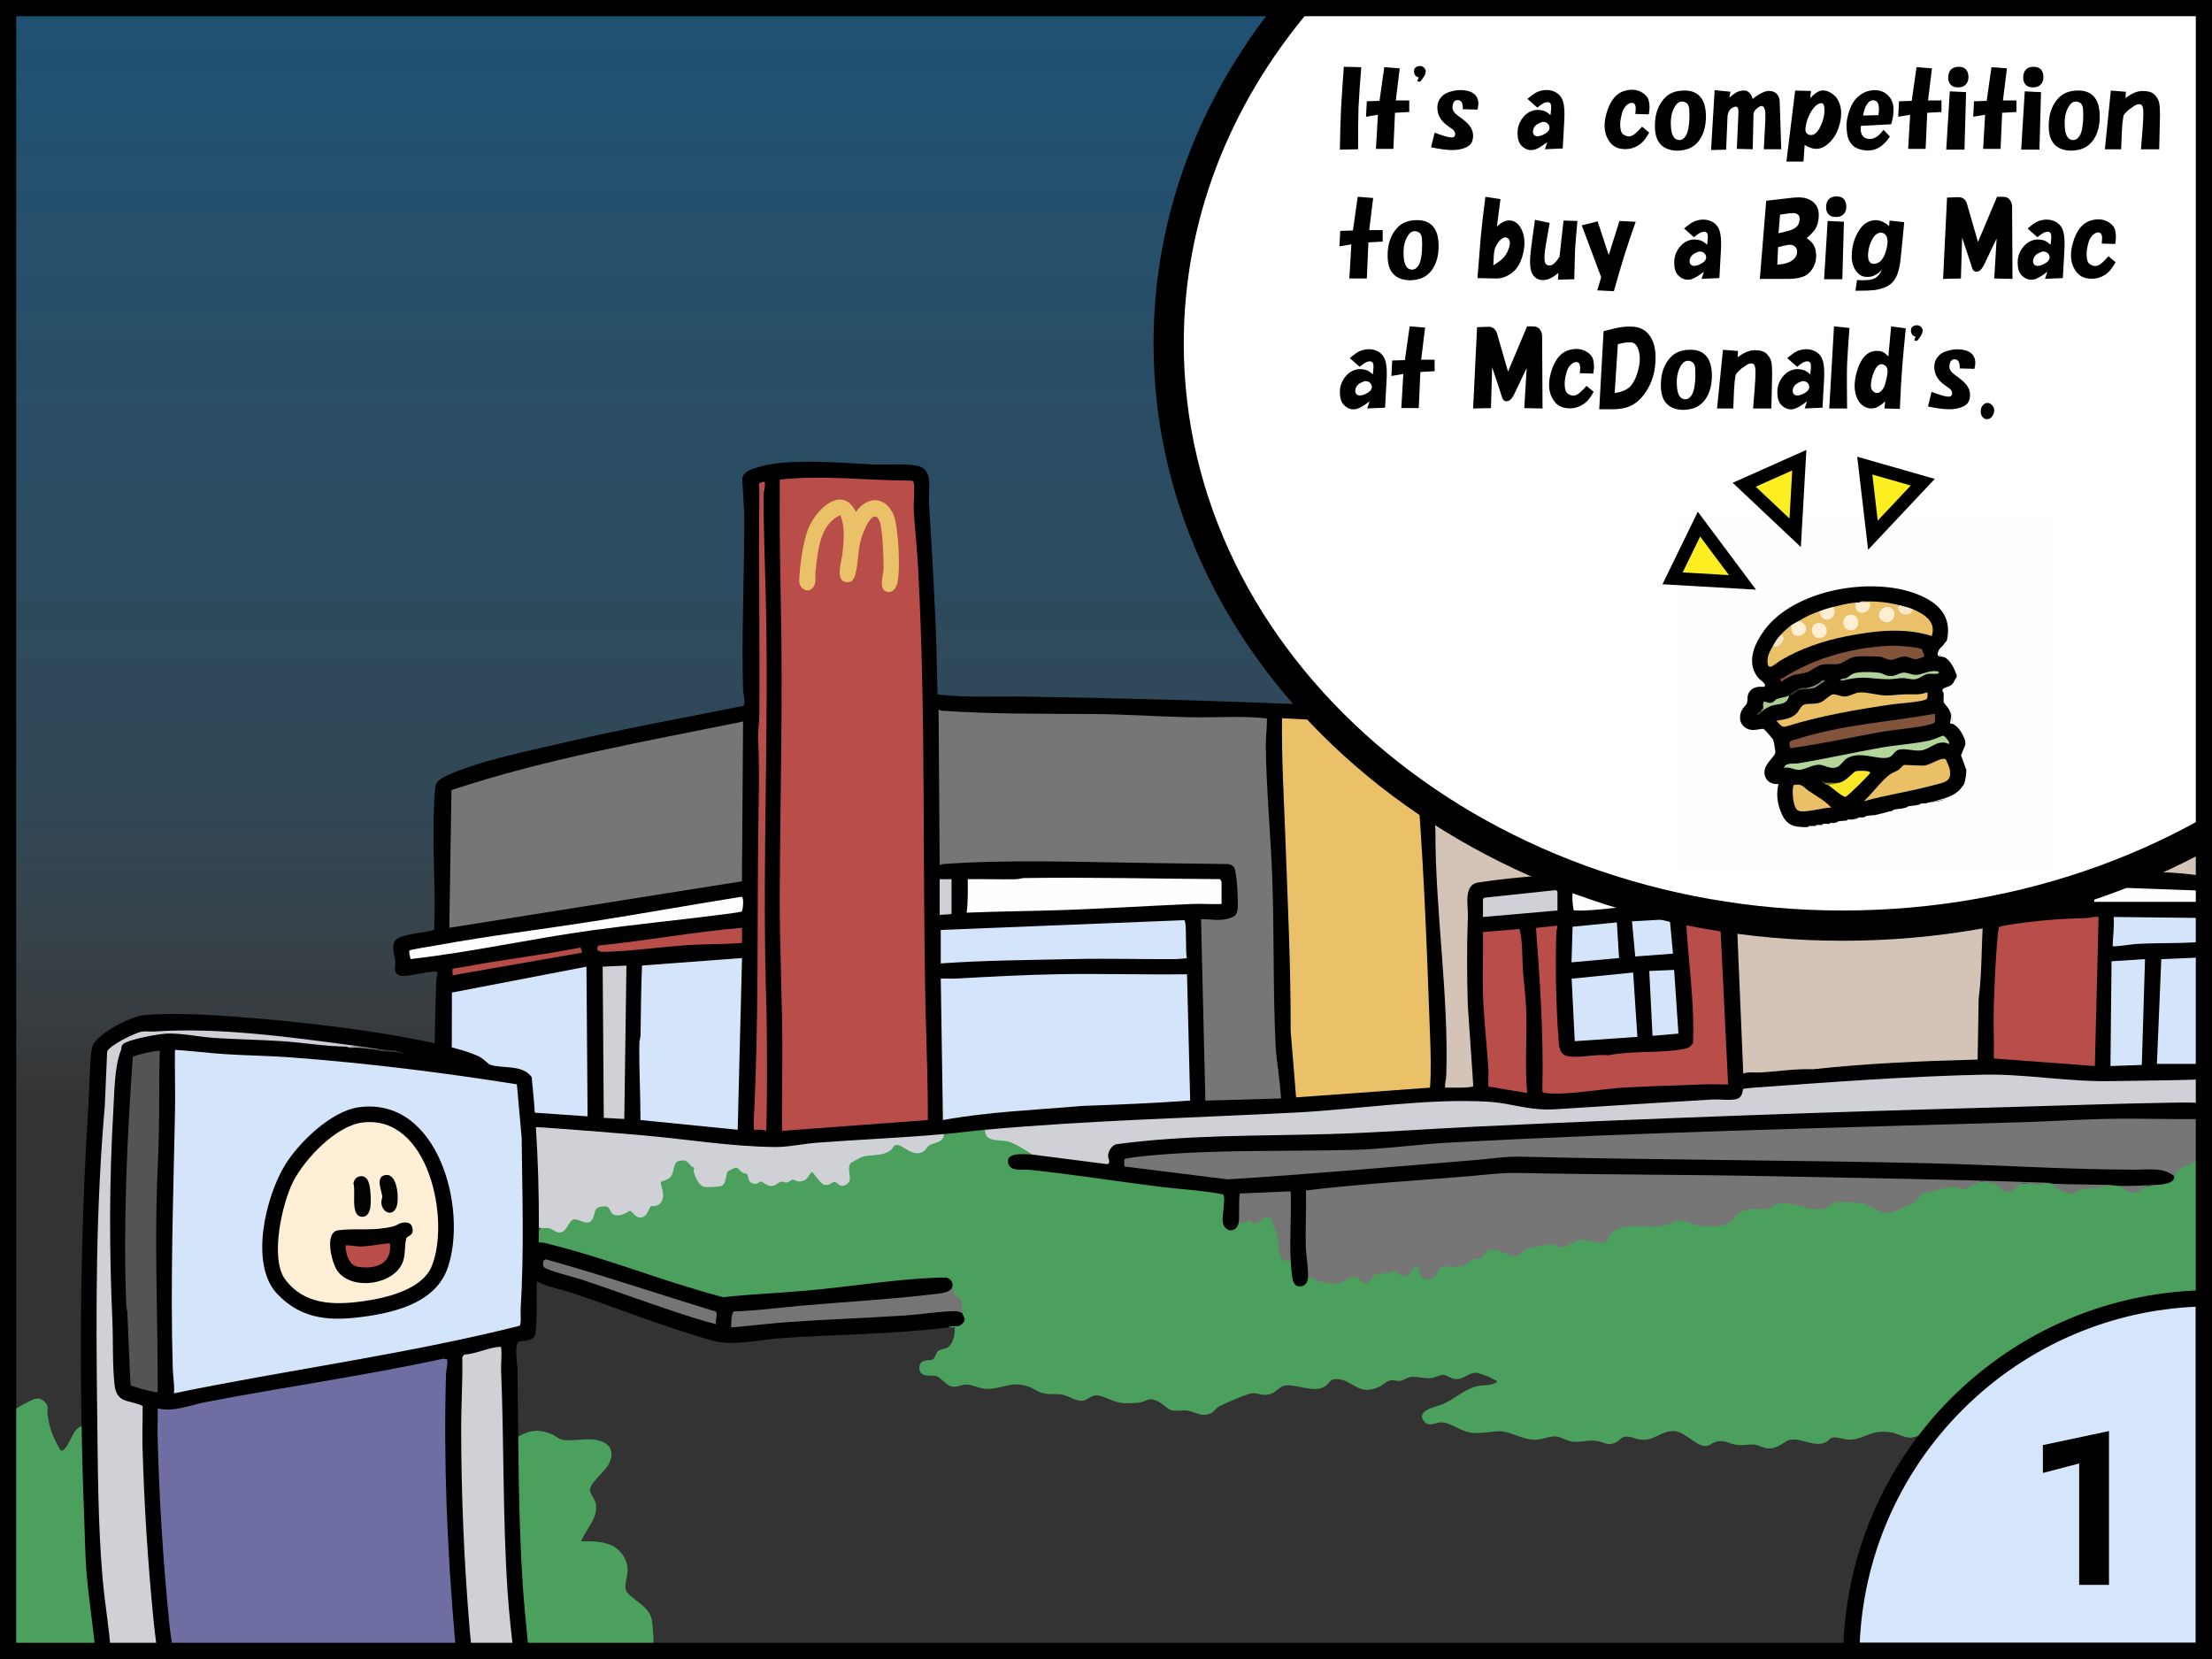 <?xml version="1.0" encoding="UTF-8"?>
<svg id="_レイヤー_2" data-name="レイヤー 2" xmlns="http://www.w3.org/2000/svg" xmlns:xlink="http://www.w3.org/1999/xlink" viewBox="0 0 2048 1536">
  <rect x="0" y="0" width="2048" height="1536" fill="#333333" stroke="none"/>
  <defs>
    <style>
      .cls-1 {
        fill: #757575;
      }

      .cls-2 {
        fill: #6e6ea2;
      }

      .cls-3 {
        fill: #b0d199;
      }

      .cls-4 {
        fill: #737674;
      }

      .cls-5 {
        fill: #29292b;
      }

      .cls-6 {
        fill: #718762;
      }

      .cls-7 {
        fill: #f6e5ca;
      }

      .cls-8 {
        fill: #fcee21;
        stroke-width: 12px;
      }

      .cls-8, .cls-9 {
        stroke: #000;
        stroke-miterlimit: 10;
      }

      .cls-10 {
        fill: #767676;
      }

      .cls-11 {
        fill: #d3c4b7;
      }

      .cls-12 {
        fill: #9a9a9f;
      }

      .cls-13 {
        fill: #020202;
      }

      .cls-14 {
        fill: #747477;
      }

      .cls-15 {
        fill: #cfcfd6;
      }

      .cls-16 {
        fill: #4ca05d;
      }

      .cls-17 {
        fill: #020201;
      }

      .cls-18 {
        fill: #f6f4f2;
      }

      .cls-19 {
        fill: none;
      }

      .cls-20 {
        fill: #eac068;
      }

      .cls-21 {
        fill: #accc95;
      }

      .cls-22 {
        clip-path: url(#clippath-1);
      }

      .cls-23 {
        fill: url(#_名称未設定グラデーション_108);
      }

      .cls-24 {
        fill: #d5e5fc;
      }

      .cls-25 {
        fill: #83543c;
      }

      .cls-26 {
        fill: #393509;
      }

      .cls-27 {
        fill: #eac067;
      }

      .cls-28 {
        fill: #feeed4;
      }

      .cls-29 {
        fill: #d0d0d7;
      }

      .cls-30 {
        fill: #b3d59c;
      }

      .cls-31 {
        fill: #859e73;
      }

      .cls-32 {
        opacity: 0;
      }

      .cls-32, .cls-33 {
        fill: #fefefe;
      }

      .cls-34 {
        fill: #818185;
      }

      .cls-35 {
        fill: #e9c067;
      }

      .cls-36 {
        fill: #f8e8cc;
      }

      .cls-37 {
        fill: #fdeed4;
      }

      .cls-38 {
        fill: #6d825f;
      }

      .cls-39 {
        fill: #b64c48;
      }

      .cls-40 {
        fill: #96b282;
      }

      .cls-41 {
        fill: #404042;
      }

      .cls-42 {
        fill: #fbecd2;
      }

      .cls-43 {
        fill: #3b4633;
      }

      .cls-44 {
        fill: #56664a;
      }

      .cls-45 {
        fill: #545454;
      }

      .cls-46 {
        fill: #958b17;
      }

      .cls-47 {
        fill: #feeed3;
      }

      .cls-48 {
        fill: #feefd6;
      }

      .cls-49 {
        fill: #fbecd1;
      }

      .cls-9 {
        fill: #fff;
        stroke-width: 28px;
      }

      .cls-50 {
        fill: #2e3628;
      }

      .cls-51 {
        fill: #764c36;
      }

      .cls-52 {
        clip-path: url(#clippath);
      }

      .cls-53 {
        fill: #d4e4fb;
      }

      .cls-54 {
        fill: #f9e827;
      }

      .cls-55 {
        fill: #737574;
      }

      .cls-56 {
        fill: #fdfdfd;
      }

      .cls-57 {
        fill: #b84d49;
      }
    </style>
    <linearGradient id="_名称未設定グラデーション_108" data-name="名称未設定グラデーション 108" x1="1024" y1="1536" x2="1024" y2="0" gradientUnits="userSpaceOnUse">
      <stop offset=".33" stop-color="#94d9ff" stop-opacity="0"/>
      <stop offset=".51" stop-color="#2796df" stop-opacity=".2"/>
      <stop offset="1" stop-color="#007ed4" stop-opacity=".4"/>
    </linearGradient>
    <clipPath id="clippath">
      <rect class="cls-19" x="1007" y="2" width="1040" height="924"/>
    </clipPath>
    <clipPath id="clippath-1">
      <rect class="cls-19" x="1549.57" y="474.84" width="352" height="330"/>
    </clipPath>
  </defs>
  <g id="_レイヤー_1-2" data-name="レイヤー 1">
    <rect class="cls-23" x="0" width="2048" height="1536"/>
    <g>
      <path class="cls-32" d="M0,1314V0h2048v709c-1.27.5-2.55.96-3.86,1.28s-2.58.6-3.86.61c-6.41.06-12.9-.11-19.31-.4-232.51-10.7-466.24-19.84-697.99-22.97-1.46-.64-2.36-1.75-2.68-3.25l-2.11-15.51c-.72-8.57-13.79-10.41-20.89-10.76-132.55-6.55-268.92-10.76-401.9-11.18-9.7.14-19.27-.79-28.7-2.77-2.09-59.9-4.98-119.9-8.68-179.98l.31-17.12c-.72-9.61-3.3-13.43-13.56-14.39-32.28-.73-64.85-1.76-97.69-3.09-9.84-.66-56.33,2.13-57.93,13.51l1.91,38.51c-1.07,52.32-1.44,104.65-1.12,156.96,3.74,11.98.82,18.16-8.75,18.53-41.37,8.07-82.72,16.18-123.98,24.77-44.18,9.2-89.39,19-131.45,33.42-4.87,1.67-17.74,6.63-19.93,11.22-2.39,4.99-2.38,27.5-2.38,33.07.61,33.81.74,67.61.38,101.41-.71,1.6-2.06,2.28-3.68,2.64l-20.65,3.76c-12.82,1.11-16.65,8.83-11.48,23.14-.84,6.91-1.39,12.25,7.39,11.03l27.21-3.92c4.27.51,5.38,3.85,3.32,10.04-1.29,38.03-1.87,76.04-1.75,114.02l-1.21,3.42-1.57,2.42c-55.36,2.75-110.42,7.09-165.2,13.02-8.1.63-24.54,4.98-12.82,13.81,58.27,5.66,116.65,15.29,175.12,28.89,10.2,2.63,3.19,7.56-2.78,9.78-12.08,3.83-24.54,6.55-37.37,8.16-8.74,1.14-16.77,6.07-6.26,12.99,48.68,6.59,97.23,13.39,145.64,20.4l3.23,2.53c.4,1.75-.15,3.72-1.67,5.91.2,3.7-.58,6.4-2.33,8.09l-.24,2.29c-8.29,5.97-8.89,27.28,1.82,31.6,48.51,16.52,97.52,33.23,147.04,50.14,26.79,8.41,45.58,6.74,72.64,2.33,50.24-2.4,100.64-5.67,150.9-9.32,2.98-.22,5.94.34,8.84.95,8.87-2.32,8.89,1.3,7.14,8.97-2.19,9.59-6.28,11.83-15.45,14.55-1.49,4.21-3.74,7.03-6.73,8.47-16.52.46-11,13.48,3.42,10.97l2.44.74c10.02,9.22,13.28,10.82,26.73,7.26,8.83,3.16,17.51,4.25,26.05,3.28,16.41-5.39,29.53-3.93,44.52,4.76,12.43.28,22.33,2.01,33.7,6.88l3.66-.21c5.35-4,10.83-5.31,16.43-3.93,14.01,6.41,28.87,9.43,43.47,3.05,7.69.71,14.97,4.07,21.84,10.06l14.44.24c7.79,3.64,14.92,4.37,21.39,2.18,10.1-9.75,25.33-14.54,38.69-18.31,11.71,2.78,17.72,1.79,26.55-6.22,8.64-1.28,17.55-.6,26.71,2.05,7.13,1.13,13.2-.55,17.41-6.64,4.5-3.58,10.77-2.28,15.74-.46,14.24,9.44,24.81,11.32,39.11-.13,7.14.69,13.78-.47,19.91-3.47l5.31-.22c9.54,2.24,17,.6,26.04-1.85,10.33,4.93,15.5,4.65,25.44-1.3,4.37-3.05,25.69,5.61,25.94,9.14.19,2.72-4.04,4.22-6.28,4.8-9.78.91-16.45,1.96-25.41,6.74-10.3,7.39-20.89,12.41-32.84,16.22-6.81,2.45-5.88,8.53.47,10.2,7.89-2.01,11.94-2.46,19.64.24,9.53,5.05,16.19,7.85,27.06,7.66,9.36-1.87,18.42-1.85,27.18.07,15.27,7.46,27.13,6.53,42.91,3.18,12.54,5.16,22.51,5.6,36.07,3.93,6.82,2.7,12.99,3.3,18.52,1.8,7.69-7.73,13.98-5.76,23.13-2.87,3.82.54,7.69.03,11.27-1.38,16.64-10.29,28-6.81,42.44,4.98,6.5,3.52,8.61,2.85,15.05-1.06l6.76-1.08c10.5,3.06,19.43,4.53,30.51,3.26,11.41,4.24,18.85,5.13,28.89-3.02,8.09-2.25,16.65-1.61,25.67,1.91,6.21,1.23,11.92-.56,17.13-5.37l4.29-.15c7.99,2.03,12.93,2.55,20.93.49,16.41-8.52,30.52-5.91,47.22-.34l5.07-.98c13.15-6.79,22.28-9.99,36.68-5.04,6.47-1.56,12.85-2.54,19.16-2.93,6.93,2.53,13.31,2.3,19.13-.66,12.73-10.67,23.24-12.78,39.24-7.77,9.9,1.81,18.45-2.46,25.93-8.59,2.65-1.65,5.83-1.46,8.81-1.26,17.72,4.49,28.85,1.43,42.24-10.52,8.49-2.03,17.4-1.28,26.73,2.25,8.35,2.29,13.73-1.2,20.28-5.53,9.32-.61,18.68,2.06,28.09,8.03,3.58.31,6.29,1.27,8.14,2.9v237H602c-.9-2.13-.6-4.82.93-8.05,1.41-21.89-.1-37.51-20.94-49.23-5.3-5.46-6.37-12.64-3.2-21.55,1.36-23.91-19.02-29.13-38.98-28.17-2.8-.15-3.76-1.52-3.02-4.25,5.5-8.31,9.82-16.94,12.97-25.89-.14-6.32-1.96-12.63-5.46-18.94,2.66-8,7.64-15.17,14.96-21.49,11.48-16.06.98-24.68-16.75-23.8-8.38,1.22-16.56,1.12-24.54-.32-13.38-9.7-28.36-10.16-41.27.48-9.87,9.74-20.77,15.75-32.7,18.04-39.48-11.68-52.82,8.03-54.71,45.17-12.24,4.49-22.52,11.55-32.74,19.41-6.81,4.07-20.72,12.14-26.16,3.49-4.19-12.69-10.47-23.67-18.82-32.93-11.98-6.97-25.14-11.99-39.47-15.06-7-6.41-13.6-11.3-22.08-15.72-2.06-6.79-2.38-14.06-.93-21.81.19-16.41-14.06-25.15-27.79-30.25l-14.93-5.57c-2.56-.81-3.25-2.66-2.71-5.12,6.03-12.92,3.06-22.45-5.7-32.96-2.07-3.39-3.1-7.33-3.04-11.32,2.49-12.76-1.16-20.61-9.1-30.19-2.67-3.57-1.63-7.24.19-10.85l8.65-15.93c11.77-32.86-10.46-34.03-29.73-14.89l-19.41,17.62c-6.19,4.74-15.21,11.02-21.51,3.11-19.78-33.73-43.43.17-32.63,26.86l5.56,21.89c1.23,4.39,1.73,8.21-1.97,11.53-11.67,8.81-21.14,16.35-6.65,29.31,12.45,9.93,22.92,21.19,31.43,33.76,15.18,33.79-20.56,9.76-31.2,1.62-13.36-7.86-18.79,3.17-23.75,13.96-7.43,11.91-9.97,7.52-14.76-2.11-3.89-7.82-6.68-15.71-7.76-24.53,1.06-21.11-11.26-14.38-23.76-6.98-4.98,2.95-9.79,6.17-14.58,9.42L0,1314Z"/>
      <path class="cls-16" d="M912,1046l2.01,1.11c.08,4.21,3.31,5.85,7.15,6.33,13.23-.05,23.71,5.58,34.48,12.99l.37,2.57-.98,1.96-12.35-.2c-6.52.11-10.56,3.97-4.96,8.96,63.24,7.54,126.67,15.3,190.27,23.29,4.85.36,7.46,1.67,7.36,6.41l-1.43,19.61c-.35,8.1,8.39,11.85,10.91,2.81l2.17-.85c5.43-2.61,9.92-2.76,13.48-.45l1.59.28c14.94-13.05,19.16-.99,22.49,12.84,0,7.88,1.58,14.92,4.72,21.12,2.57.22,4.48.96,5.72,2.2l2.08,1.31c-.27,8.02,2.36,31.81,11.84,15.35l2.08-.66c.96-2.96,3.13-2.59,5.66-1.52,11.29,6.92,23.16,6.59,33.96-.86,2.38-.82,5.16-1.36,7.32.37,5.71,8.52,8.68,4.74,13.13-2.08,6.28-1.31,12.57-2.57,18.85-3.78l3.41.84c7.6,5.51,10,4.36,14.08-3.6,5.37-3.93,8.9.35,8.94,6.01,4.32,9.2,13.13,1.71,15.09-5.19,4.95-2.84,10.85-3.6,17.7-2.28l5.08-.86c5.83-4.28,8.96-6.53,16.66-7.29,5.66-9.63,14.66-10.47,26.98-2.53l4.45.84c12.45-8.09,29.29-14.06,43.83-8.28,12.14-5.83,20.07-9.11,33.48-4.32,6.3.38,7.1-.21,9.32-6.53,5.32-6.64,14.7-8.22,22.72-8.59l24.66.27c6.95-2.68,13.92-4.56,20.92-5.63,13.47,4.9,29.02,8.84,42.72,2.44,9.58-11.99,18.88-14.51,34.07-12.77,14.3-8.71,26.06-5.73,41.29-.77,8.21,2.31,14.96.19,21.56-4.61,15.51-3.2,31.58-1.02,45.07,7.8,5.42,3.34,26.52-5.57,30.25-8.86,3.28-6.41,7.94-9.49,13.97-9.23,10.7-4.76,21.16-5.78,31.39-3.05,10.9-5.44,23.1-7.71,34.31-1.82,4.32,6.37,9.93,5.81,16.83-1.69,8.5.32,16.93.18,25.27-.42.92-3.14,6.29-1.85,7,1,9.47,6,16.48,9.75,26.95,3.17,7.76-.21,15.44-.94,23.05-2.17,1.95-3.13,10.09-1.91,12,1,4.06,1.42,8.1,2.81,12.11,4.18,6.92-2.98,14.22-4.7,21.89-5.18l1.69-2.11c6.11-.08,10.35-1.75,14.31-5.89-2.06-2.19.85-5.22,2.7-6.98,4.82-4.6,20.08-9.97,26.86-11.55,2.16-1.3,3.98-1.45,5.44-.47v229c-12.12,2-24.5-12.97-35.55-9.05-2.85,1.01-5.27,3.85-8.05,4.94-11.78,4.62-24.3-4.74-35.84-2.84-6.22,1.02-13.1,11.7-24.5,13.49-9.25,1.46-20.34-2.94-27.53-1.53-2.28.45-7.26,5.25-10.31,6.69-13.46,6.32-20.18,2.16-32.76.34-13.81-1.99-20.04,11.89-32.08,12.86-5.5.44-10.44-2.28-15.89-2s-8.54,3.55-16.01,3.12c-4.76-.28-10.3-3.05-14.72-2.79-8.13.47-18.02,8.79-26.24,8.83-6.11.03-12.45-4.25-18.09-4.99-18.42-2.43-22.63,5.47-36.02,6.81-6.55.65-12.61-2.89-17.86-1.88-2.44.47-3.55,3-5.83,4.19-10.35,5.41-22.13-3.95-33.15-2.14-5.08.83-10.14,7.4-18.07,7.97-6.26.46-10.44-2.97-15.33-3.49-4.4-.46-10.39.95-15.54.35-8.56-1.01-11.93-5.82-21.6-2.38-2.01.71-3.66,2.62-5.97,3.1-10.13,2.12-20.33-13.51-31.54-13.61-12.3-.11-17.36,9.36-30.9,7.88-4.46-.49-9.23-3.36-13.84-2.7-4.09.59-5.08,3.46-8.06,5.01-8.52,4.42-11.82-.39-19.2-1.21s-13.84,1.56-20.88.88c-6.16-.59-11-4.53-16.14-4.9-6.54-.47-12.75,3.32-20,3.08-10.73-.35-21.55-7.08-30.2-7.83-5.78-.51-18.54,2.26-26.5,1.52-12.34-1.16-20.54-10.3-30.25-9.72-5.08.3-10.35,4.23-14.54-.49-9.5-10.69,11.35-14.03,17.38-16.66,11.09-4.84,19.19-13.69,31.59-16.41,6.28-1.38,13.67-.07,18.57-4.44l-8.53-4.49c-3.51-.92-8.09-3.25-11.62-3.46-5.89-.34-10.95,5.83-17.99,5.85-4.27.01-8.78-3.68-11.94-3.89-2.82-.18-8.16,2.62-11.94,2.96-6.48.58-12.88-1.91-18.94-.92-3.1.5-5.9,3.17-9.51,3.49-3.38.3-6.16-1.39-10.11-.11-2.11.68-5.98,4.31-9.26,5.73-20.06,8.71-23.6-6.92-39.18-7.25-6.79-.14-6.19,3.68-10.54,6.53-10.8,7.06-26.67-2.68-38.43-.43-3.03.58-7.51,6.21-12.3,7.68-6.97,2.15-9.54-.55-15.71-.77-4.97-.17-27.12,9.71-32.44,12.63-2.23,1.23-3.6,4.19-6.37,5.63-9.17,4.76-14.28-1.06-22.28-2.11-4.65-.61-10.3.69-14.7-.3-3.54-.79-8.3-6.13-12.03-7.97-10.02-4.94-9.42-.36-18.47.88-3.8.52-11.91.65-15.7.29-7.6-.72-17.66-7.34-23.99-7.06-4.12.18-7.75,4.18-11.26,4.86-6.69,1.31-13.9-4.54-19.99-5.56-6.14-1.03-11.9.38-18.48-1.52-3.82-1.1-7.65-4.01-11.52-5.48-16.45-6.25-23.94,1.65-39.8,1.79-5.62.05-12.48-3.81-18-4.07-5.98-.28-10.75,4.08-16.83.91-2.45-1.28-9.32-8.08-11.32-8.67-4.78-1.42-16.15,1.98-16.14-7.7,0-8.96,9.56-6.04,12.86-7.98,1.53-.9,2.33-5.85,4.44-7.56,2.82-2.28,7.45-1.56,10.42-4.58,4.24-4.31,5.08-11.54,5.12-17.39h-6.01c-1.2-2.48.78-2.9,3.02-3.12,5.48.98,13-1.49,8.63-7.71l1.34-2.17-2.26-2.25c.5-4.32-.26-8.02-2.28-11.07-5.22-1.21-5.71-5.22-5.46-9.68l-1.28-1.79c.97-5.04-2.38-6.47-6.87-6.39-14.15.28-29.36,1.49-43.96,2.98-52.95,6.9-106.14,11.15-159.5,15.2l-36.81-10.58c-42.33-14.52-84.75-27.64-127.27-39.37-3.47-.04-6.24-.73-8.31-2.06-.15-4.91-.67-10.81,4-14,3.39-4.58,10.98-.71,15.29,1.8,1.66.62,3.6.51,4.82-.91,6.02-9.54,9.03-13.9,20.79-8.15,4.14.48,6.6-2.72,7.37-9.58,2.36-5.66,12.21-7.17,16.18-2.63,2.82,7.08,8.79,7.64,17.89,1.67l1.79.53c7.97,9.3,11.36,5.82,15.82-3.99,13.36-1.19,12.09-9,8.95-19.82-.19-1.55.33-2.92,1.72-3.73,8.19-1.53,9.64-6.11,11.11-13.71,5.38-11.73,17.08-4.56,21.93,3.19-1.19,4.71,3.47,14.17,8.3,15.34,2.77.67,16.23.72,16.41-3.72.43-8.63,6-15.57,14.9-13.28,2.71,3.3,5.17,4.35,8.95,5.87,2.45,8.69,3.69,9.5,12.18,6.27,7.21,4.71,9.79,5.14,16.9.1,4.07.99,7.75.34,11.04-1.94,8,2.75,11.77,1.9,16.1-5.91,3.81-1.03,7.44,1.54,10.88,7.73,2.57,3.67,6.63,3.75,12.17.26l1.88.37c9.63,8.06,11.99-1.38,9.72-10.54,1.2-12.37,18.88-14.56,29.06-15.11,3.95-.53,8-1.64,10.97-4.4,1.95-3.91,5.13-5.7,9.41-4.04,11.04,8.95,19.77,8.89,26.17-.2l9.68-3.75c1.49-2.21,3.04-3.78,4.64-4.71,11.67-4.23,25.74-6.02,38-4Z"/>
      <path d="M403,1025c-1.43-36.9-.35-80.42.96-117.54.09-2.54,1.22-4.89,1.04-7.45-2.43-2.43-29.96,5.22-34.71,3.27-7.22-2.97-3.89-8.09-4.25-12.72-.48-6.11-4.2-14.35-.07-19.81,5.1-6.73,35.42-7.59,36.07-10.4,1.35-38.56-1.94-78.48-.08-116.88.2-4.21.57-10.93,1.11-14.89.79-5.8,6.52-8.5,11.27-10.74,28.6-13.49,81.33-24.03,113.46-31.54,53.06-12.4,106.85-21.9,160.27-32.73,2.63-1.78-.01-11.93-.1-15.02-1.59-54.31,1.47-108.72,1.09-163.09l-1.85-32.73c1.56-6.49,8.42-8.14,14.04-9.98,27.6-9.05,78.39-3.99,108.22-2.7,11.66.5,28.74-1.05,39.82,1.18,15.36,3.1,10.09,21.61,10.77,33.32,2.68,45.78,5.6,91.04,6.99,136.91.42,13.84.46,27.72.95,41.55,27.4,3.17,55.01,1.52,82.57,1.97,84.44,1.38,169.4,3.59,253.9,7.07,30.32,1.25,63.08,1.06,93.03,3.97,2.93.29,7.97.76,10.59,1.41,1.05.26,9.13,4.34,9.65,4.85,4.21,4.11,2.82,22.87,5.74,23.44,62.12-.74,123.96,3.76,186.07,3.25,166.59,5.43,333.31,9.64,499.97,19.03,12.77.72,25.71.83,38.49,1.01v14l-.8,1.96c-39.02-1.97-78.05-3.94-117.08-5.9l-1.12-2.06c-2.59.69-5.52.98-8,0-1.5-.43-3.32-.1-5.48.98-196.19-5.9-392.67-11.44-589.42-16.62,3,38.42,5.81,76.79,6.36,117.71,4.29,54.28,7.52,108.43,8.86,162.85.2,8.07-.42,15.8-1.35,23.08,7.38.29,14.71.07,22-.66-4.84-56.57-6.99-119.28-4.87-177.31.81-5.56,4.48-10.98,10.41-11.8,89.78-12.39,182.59-10.97,271.64-4.48,7.02,3.24,8.26,26.12,6.72,33-.69,3.06-2.97,10.25-6.38,7.27-.09.78-.34,1.95-.91,2-5.41.52-24.35.89-29.13,0l-1.47-2,2.03.61,5.87,139.6c31.36-1.39,63.19-3.51,95.5-6.36,39.14-2.95,78.42-5.28,117.64-5.36.26-37.87,1.92-76.4,4.4-115.69.64-10.13,1.47-20.07,2.63-30.15,1.23-10.79,3.39-19.89,15.45-21.28,62.37-8.5,127.91-11.36,191.02-3.08.94.12,1.85.57,2.78,1.03s1.82,1.06,2.69,1.69v13l-.77,1.97-107.08-3.93-1.15-2.04c3.3.79,3.04,12.62,0,14,0-.78.21-1.99.7-2,35.27-.65,71.79-.65,107.08,0l1.22,2v15l-.72,1.99-87.64-.97c-.71,7.47-1.47,15.57-1.16,23.11,27.57-2.45,55.61-3.96,84.11-4.51l5.4,1.38v15l-.84,2.04-44.19,1.93-3.86,92.43c15.45.7,31.35.9,47.7.6l1.19,2v14l-6.17,1.59c-63.94,4.97-127.06,1.56-189.96-3.53-78.3.6-159.35,6.52-236.32,12.97-.66,4.26-2.67,8.23-7.21,9.44-55.54,2.25-113.61,5.5-174.23,9.74-18.54-1.51-36.96-3.88-55.28-7.11-49.22-.84-98.41,1.74-147.58,7.76-103.1,5.08-206.46,10.63-310.1,16.66l-9.16-.53c-12.73,1.16-25.31,2.86-38,4-4.19,1.47-8.48,2.5-12.88,3.1l-104.46,6.9c-29.57,4.99-59.17,4.77-89.88.88-74.6-8.55-151.05-16.13-225.64-16.57l-19.97-1.74c-4.48-.39-13.25-1.64-16.49-4.51-2.8-2.47-5.47-11.06-1.68-13.06Z"/>
      <path class="cls-16" d="M0,1314c7.81-5.34,16.51-11.28,24.98-15.52,5.91-2.96,10.73-6.17,16.5-.46,4.31,4.27,1.84,6.37,2.53,11.47.9,6.61,2.35,12.99,4.81,19.19.71,1.78,6.61,13.79,7.3,14.19,4.52,2.62,10.92-14.95,13.36-17.89,15.54-18.7,34.66,15.61,51.52,13.02.58-24.91-24.74-35.2-37.98-52.53-1.2-1.57-3.4-4.37-3.81-6.18-3.24-14.2,16.24-18.19,16.75-25.84-2.64-17.81-15.74-45.15-4.4-61.39,6.37-9.13,16.68-12.46,25.94-5.06,4.35,3.47,7.7,13.7,12.96,13.87,10.26.34,25.94-18.4,34.07-24.84,9.14-7.24,27.75-22.34,34.26-4.32,2.79,7.73.73,15-2.31,22.27-2.17,5.2-10.47,16.87-10.38,21.55.06,3.31,8.8,12.3,10.42,17.46,2.57,8.16-.82,14.67.91,22.08,2.29,9.76,12.63,13.75,11.44,28.31-.43,5.29-3.55,9.04-3.45,13.67,18.28,7.29,43.84,12.82,45.62,36.42.44,5.89-2.43,18.61.52,22.48,1.35,1.78,7.81,3.94,10.36,5.64,3.27,2.18,9.07,8.75,11.34,9.66,6.68,2.68,17.6,4.75,24.73,7.27,21.31,7.56,23.6,18.34,32.17,36.83,2.49,5.36,2.4,8.39,8.9,7.2,14.57-2.66,21.33-11.48,32.65-18.36,4.75-2.89,10.91-5.76,16.2-7.3,2.68-28.39,6.14-51.53,40.64-48.93,13.15.99,15.33,6.71,28.59-1.34,17.74-10.76,29.21-29.15,53.55-18.81,2.81,1.2,6.82,4.47,9.03,4.97,11.2,2.53,24.17-2.7,36.53,1.47s12.03,15.49,5.18,24.65c-3.51,4.7-13.69,13.77-14.99,19.09-1.13,4.62,4.13,9.15,5.13,13.94,2.8,13.37-9.01,23.6-13.55,35.05,16.26.01,32.79-.07,40.82,16.68,5.67,11.83-1.61,21.36.62,28.37,2.52,7.9,21.72,13.88,24.11,27.9.94,5.51,2.05,22.17,1.45,27.56-.35,3.1-1.55,5.82-3,8.5H0v-222Z"/>
      <path class="cls-11" d="M1921,717c1.03.92,5.23.74,8,0l119,6v89c-12.35-1.57-25.02-3.33-37.46-4.04-50.61-2.9-97.69-1.91-147.91,5.17-12.03,1.69-20.71-.2-23.37,13.63-5.91,30.74-3.01,66.4-7.3,97.7l-.95,56.55c-50.95,1.34-101.87,3.46-152.52,8.98-16.39-.62-32.71,2.07-49,3-5.16.29-10.7-.92-15.48,1.01l-6.01-143h31.5c1.75,0,4.13-5.69,4.41-7.59.65-4.48-.36-17.93-.91-22.91-.47-4.29-1.84-7.73-6.56-8.44-8.77-1.32-19.09-.51-27.93-1.07-75.36-4.72-165.5-5.13-239.95,6.07-13.86,2.09-9.14,21.31-9.52,31.48-1.04,27.36-.86,54.52-.08,82l5.1,74.88c-.39,2.26-22.72,1.45-26.06,1.58-.5-3.91.93-7.6,1.05-11.46,2.4-74.09-10.31-152.57-10.06-227.04l-4.99-68.51c109.87,1.65,219.54,4.78,329.49,8.01,87.22,2.56,174.87,7.06,262.02,7.97,1.69.02,4.45-.64,5.49,1.02Z"/>
      <path d="M2048,1022v14c-3.4,1.15-6.88,1.86-10.45,2.13l-68.14-.41c-207.91,5.98-419.42,12.56-628.83,22.23-65.64,7.22-131.93,7.9-198.58,8-12.03.29-96.76,2.39-99.15,6.75-.12.21.11,3.44.25,3.54l93.52,11.65c84.87-5.69,172.28-12.58,255.19-20.46,191.93,1.33,386.85,4.9,578.23,11.49,10.98-.53,21.54-.31,31.67.64,3.96.9,11.72,2.7,11.29,7.42-.19.31.22,1.8-.51,2.95-2.75,4.29-11.05,4.81-15.49,5.05-9,1.64-18.06,2.64-27.19,3l-6.81-2c-4.25-.04-8.46-.93-12-1-16.38,2.36-33.92,3.02-50-1-1.66-.06-4.32-.9-7-1-18.66,1.63-37.21,1.25-55.64-1.12l-13.95.94c-141.66-3.27-283.03-5.56-424.11-6.87-61.99,4.37-125.34,9.51-190.05,15.41l1.01,5.62c-.95,25.04-.27,49.48,1.84,72.3l-2.08,1.72c-.35,4.79-3.25,8.5-8.4,7.99s-5.95-6.31-6.47-10.62c-.46-3.83-.92-9.5-1.12-13.38-1.15-1.74-1.9-3.63-2.23-5.69l.52-56.24-43.41,1.85c-.69,7.55-.95,15.15-.78,22.79l-2.1,1.29c-1.41,11.18-13.94,10.58-15.03-.49-.48-4.9,2.89-21.37.6-24.58-18.81-3.88-38.72-4.65-57.94-7.06-40.71-5.09-81.32-11.61-122.14-15.86-5.94-.62-16.83,2.18-19.07-5.98-2.99-10.91,16.95-8.16,22.58-8.04l1.17-1.87,67.78,8.91c-2.08-7.07-.4-14.94,7.52-18.47,69.92-6.88,140.12-10.21,210.6-10.01,255.1-13.84,515.19-22.85,770.89-28.68,9.78-.22,20-.28,29.73.67.74.07,1.46.45,2.2.87s1.44.98,2.11,1.57Z"/>
      <path class="cls-10" d="M2048,1036v34c-4.11,3.31-9.71,2.89-14.01,4.49-1.95.72-3.58,2.51-5.61,3.39-8.52,3.7-9.99,2.41-15.38,11.12-9.85-8.37-23.2-6.03-35.54-6.04-64.4-.05-129.39-4.53-193.92-6-125.31-2.85-250.85-3.04-376.03-6.03-14.55-.35-26.48,1.9-41.02,3.07-76.66,6.18-153.15,13.23-229.88,17.9l-95.62-11.89c.32-1.76-.59-5.66.14-6.86.57-.92,18.56-2.87,21.37-3.13,63.29-5.94,127.43-3.75,190.82-5.39,28.95-.75,58.19-5.08,87.13-6.66,177.37-9.69,355.54-13.73,533.09-19.01,24.72-.73,50.05-2.41,74.91-2.99,33.14-.77,66.4.66,99.54.04Z"/>
      <path class="cls-29" d="M2048,999v23c-12.64-1.46-25.73-1.24-38.54-1.04-49.66.76-99.38,2.65-149,4-164.37,4.47-328.72,10.27-492.92,18.08-46.41,2.21-92.77,5.73-139,7-65.19,1.79-130.79.63-195.56,9.44-3.98,1.55-7.15,6.76-7.03,10.96.07,2.57,2.65,5.7-.53,7.44l-69.42-8.88c-6.44-3.87-15.3-10.08-22.45-12.05-8-2.21-21.94,1.21-21.55-10.95,96.49-8.76,191.95-10.95,288.51-15.99,56.33-2.94,121.89-13.3,176.98-10,23.02,1.38,37.6,8.57,63,6.98,48.31-3.03,96.65-6.19,144.97-9.03,6.28-.37,18.16,1.32,23.28-.72s4.48-8.52,5.38-9.12c.39-.26,8-1.01,9.39-1.11,70.48-5.03,141.38-10.45,211.98-12.02,39.39-.88,79.15,6.72,118.97,5.97,31.17-.58,62.46-.57,93.54-1.96Z"/>
      <polygon class="cls-53" points="2048 886 2048 985 1997 984.99 2001.05 888.05 2048 886"/>
      <path class="cls-53" d="M2048,850v21c-23.33,3.08-47.03,1.59-70.49,3.01-2.92.18-20.64,2.87-21.51,1.99.21-9.01,1.61-17.92,1-27.01l91.01,1.01Z"/>
      <polygon class="cls-33" points="2048 825 2048 835 1939 835 1939 821 2048 825"/>
      <path class="cls-29" d="M874,1050c-.35,8.17-9.1,7.82-13.31,10.19-3.19,1.8-3.2,6.19-9.66,7.41-7.64,1.45-15.89-7.63-20.46-7.56-3.83.06-3.55,2.87-5.49,4.51-7.98,6.7-19.77,3.76-28,7.03-.94.37-9.23,5-9.54,5.46-4.37,6.34,3.04,15.06-3.58,19.41-6.55,4.31-8.16-2.07-11.45-2.1-2.29-.02-4.86,3.95-9.79,2.46-3.27-.99-9.74-11.78-11.21-11.79-3.73,4.06-3.84,7.93-10.27,8.78-3.98.53-5.89-1.8-7.54-1.58-1.24.17-3.18,2.37-5.42,2.58-1.89.18-3.53-1.09-5.52-.63-2.29.53-4.27,3.74-8.28,3.9-4.76.2-7.94-4.09-9.97-4.07-1.56.02-2.7,2.32-5.9,2.01-6.82-.67-5.32-6.78-6.8-8.82-.5-.68-3.45-.86-4.74-1.77-1.75-1.23-3.54-4.36-5.55-4.41-1.07-.02-7.5,3.14-8.02,3.99-1.64,2.69-.92,10.2-5.11,12.88-1.51.97-13.58,1.39-15.84,1.06-5.4-.79-8.93-9.17-10.19-13.94-.45-1.68.6-3.72.5-3.9-.1-.19-2.14-.66-2.93-1.53-3.77-4.17-4.98-6.56-12.25-4.39-4.23,1.26-3.49,10.34-6.67,14.33-2.72,3.41-8.59,4.18-8.93,4.56-1.74,1.99,5.48,12.74-.63,19.88-3.3,3.85-7.45,2.05-9.28,3.22-.67.42-2.6,7.65-6.21,9.29-7.18,3.27-10.19-4.96-12.62-5.38-1.39-.24-7.18,5.9-14.65,3.69-4.17-1.23-3.42-7.81-8.14-7.84-11.84-.06-8.64,5.09-11.77,11.34-4.25,8.48-12.74-.65-18.07.87-3.52,1.01-6.4,10.43-10.44,11.64-5.16,1.55-7.57-2.68-12.02-3.57-2.51-.5-5.1.13-7.27-.23-8.3-1.39-15.92-1.99-24.37-3.13-41.24-5.57-82.11-13.7-123.66-17.34-6.59-1.94-11.37-10.25-4.35-14.42,6.58-3.91,29.79-5.74,39.38-8.62,5.03-1.51,11.41-3.67,15-7.49-49.16-9.22-97.76-20.87-147.51-27-9.48-1.17-20.86-.59-29.94-2.06s-11.95-12.01-1.79-15.69c12.73-4.61,38.42-4.75,52.73-6.27,33.84-3.58,68.02-7.58,101.97-9.03,8.05-.34,16.8,1.14,24.54-.96.45,11.63,1.66,12.96,13.62,14.88,27.86,4.48,59.41,2.14,87.87,4.13s59.49,4.47,89,7c41.49,3.55,82.24,10.56,124.01,10.99,12.09.13,26.71-3.06,39.01-3.99,39.01-2.96,78.42-4.49,117.49-8.01Z"/>
      <path d="M881,1193c1.38,4.36-5.65,5.87-9.03,6.29-13.92,1.73-28.88,3.35-43.43,4.65-49.57,4.41-99.21,8.26-148.36,12.02-.55.04-1.34,9.2-1.21,10.88,52.48-5.13,105.28-8.74,158.39-10.85l42.54-3.95c5.97-1.11,9.67.21,11.1,3.96.56,2.92,4.7,5.39-.48,10.02-3.5,3.12-6.43,1.36-10.11,1.93-1.25.19-2.23,1.02-2.42,1.04-50,6.38-104.81,6.41-155.49,10.01-19.56,1.39-43.85,7.38-62.33,2.31-42.55-11.67-88.35-30.12-130.66-44.34-8.18-2.75-17.49-4.43-25.5-7.5-12.06-4.62-15.81-8.52-15.06-22.02.36-6.55,1.2-13.86,8.04-16.46,4.28-1.63,9.62.4,13.99,1.5,53.52,13.49,105.17,34.57,158.56,48.53,25.56-2.81,51.39-3.82,76.94-6.05,39.56-3.46,81.57-10.59,120.97-12.03,2.85-.1,8.08-.45,10.52.56,3.32,1.38,5.29,6.15,3.02,9.48Z"/>
      <path class="cls-10" d="M1894,1095c-5.79,4.8-16.69-.76-23.3,1.21-1.65.49-3.47,3.41-5.37,4.63-12.17,7.82-11.37-2.2-18.28-4.39-.96-.3-10.88-2.38-11.65-2.41-4.32-.17-13.11,6.71-17.99,6.92-2.76.11-5.05-1.93-7.9-1.96-6.85-.07-15.83,2.65-22.24,4.79-1.74.58-3.96-.01-6.23.77-3.99,1.38-4.72,6.06-7.69,8.31-1,.76-21.68,9.88-22.92,10.08-11.27,1.76-17.9-7.86-26.92-8.96-3.34-.41-20.3-1.36-22.97-.92-3.3.54-7.44,4.48-11.28,5.72-13.31,4.29-27.34-6.63-40.82-4.81-4.66.63-9.99,5.44-15.24,5.84-7.62.58-10.43-2.28-19.47,1.44-7.42,3.06-8,8.56-14.21,11.79s-19.69,2.72-26.92,1.86c-5.42-.64-11.24-4.76-16.14-4.93-6.49-.23-14.29,5.49-21.24,5.79-12.68.55-33.97-3.87-44.21,6.78-1.47,1.53-1.36,4.16-2.99,6.01-4.88,5.53-16.99-1.4-24.56-.56-5.2.58-12.14,6.32-17.21,6.82-3.5.35-6.07-2.57-8.82-2.75-2.57-.17-20.05,2.94-22.81,4.09-4.62,1.92-7.79,6.65-12.15,6.93-8.42.54-17.27-10.96-26.8-4.14-1.49,1.07-1.28,3.89-3.74,5.52-3.22,2.12-7.13.82-9.93,2.07-1.28.57-2.55,2.98-4.06,3.94-8.26,5.26-17.91.04-23.98,3.03-1.76.87-2.8,5.95-5.05,7.95-5.09,4.52-11.73,4.61-14.46-2.39-.86-2.21.38-5.8-2.98-6.1-3.85-.35-3.73,3.9-5.92,6.13-6.82,6.96-10.44-2.79-16.84-1.88-1.26.18-2.58,1.57-4.28,1.77-3.45.4-8.54-.42-11.73,1.26s-2.74,7.84-9.25,7.68c-4.66-.12-5.71-5.77-7.97-6-6.24-.64-11.97,6.6-19.16,6.77-1.81.04-11.3-1.46-13.61-1.9-4.44-.84-6.44-5.26-11.73-3.77.6-8.27-1.84-20.79-2.04-29.46-.4-17.1.61-34.29.18-51.4,49.79-5.97,100.25-8.98,150.35-13.15,17.48-1.46,30.52-3.39,48.02-3.01,78.65,1.7,157.31,1.4,235.94,3.06,83.4,1.76,167.18,2.85,250.54,5.96Z"/>
      <path class="cls-1" d="M891,1216c-2.73-1.86-5.25-2.17-8.52-2.06-14.89.5-30.09,3.09-44.99,4.05-35.57,2.3-71.43,3.48-106.98,6.02-17.84,1.27-35.69,3.56-53.51,4.99-.11-2.9-.05-13.96,2.63-14.87,20.39-.5,40.61-3.31,60.88-5.12,41.49-3.71,84.69-5.96,125.98-11.02,4.46-.55,11.85-1.09,14.51-4.99,2.97.59,1.96,5.41,2.53,6.04.91,1.02,3.2,1.17,4.56,2.37,3.65,3.22,2.03,9.96,2.91,14.59Z"/>
      <path class="cls-1" d="M1147,1131c.45-3.58-.2-24.76.99-26.01l47.01-2c.82,21.08-1.12,43.02,0,64.01-12.99,3.77-10.63-14.56-12.24-22.26-.42-2.04-5.96-16.76-6.72-17.28-4.71-3.22-9.31,4.98-13.8,5.36-3.42.29-4.39-2.43-5.92-2.66-1.2-.18-6.09,4.04-9.32.85Z"/>
      <path class="cls-55" d="M1951,1097c-6.72,4.48-17.9,2.68-24.48,4.54-3.17.9-4.46,3.64-8.98,3.51-3.76-.11-16.09-4.25-16.54-9.06,16.65.64,33.33.67,50,1Z"/>
      <path class="cls-4" d="M1997,1097c-2.84,2.07-6.56.43-10.04,1.46-2.34.69-4.95,3.89-7.23,4.76-7.46,2.85-11.16-1.2-16.72-5.22,11.3.11,22.73-.38,34-1Z"/>
      <path class="cls-57" d="M859.01,1037.01l-135,10c-.17-23.03.23-46.27.33-69.07.22-47.98-2.45-95.49-2.38-143.48.13-91.45,3.05-182.5,1.01-273.91-.86-38.56-1.23-77.23-1.02-115.93l.7-.66c40.17-4.21,80.51.89,120.86,1.05,1.18.06,1.97.46,2.36,1.64,1.41,4.3-.2,19.78.15,25.85,1.01,17.34,3,34.65,3.95,52.05,7.47,137.21,3.9,276.06,7.05,412.96.76,33.1,2.25,66.3,2,99.51Z"/>
      <path class="cls-10" d="M1172.89,665.11c.41,8.21-1.01,16.2-.93,24.44.39,41.75,4.66,84.13,6.08,125.92,1.71,50.32.56,100.92,2.92,151.08.79,16.81,4.31,33.62,5.04,50.45l-70.01,2.01-4-168.01c9.45-.16,16.42,2.13,25.8-.69,5.43-1.63,7.38-2.92,8.12-8.89.7-5.63-.71-33.59-3.03-37.8-1.21-2.21-3.87-3.56-6.37-3.63l-71.08-.95c-61.19-.81-131.34-3.55-191.97.94-1.34.1-2.28.55-3.46,1.03l-1-144c1.18.46,2.12.94,3.46,1.03,45.14,3.12,92.56,2.77,138.07,3.01,29.99.16,59.97,2.27,89.92,3,24.08.59,48.54-1.53,72.43,1.06Z"/>
      <path class="cls-20" d="M1305.86,671.14c1.67,10.02,3.18,20.24,4.14,30.37,7.86,83.68,10.98,173.71,14.05,257.95.58,15.92,1.05,31.63-.04,47.55l-124.01,9-5.04-61.46c.18-60.15-2.78-120.21-4.95-180.05-1.33-36.54-3.56-72.92-3.01-109.49l118.86,6.14Z"/>
      <path class="cls-10" d="M687.99,668l-1.05,147.95-270.94,43.05,1.99-127.5c87.83-29.11,179.42-45.04,270-63.49Z"/>
      <path class="cls-53" d="M1099.01,901.99l2.93,116.94c-33.39,2.43-66.9,3.85-100.47,5.03-42.89,3.76-86.09,5.3-128.45,13.04l-2.01-131c4.8-.17,9.69.27,14.49,0,31.39-1.77,63.56-3.49,94.97-4.03,39.49-.68,79.06.6,118.55.04Z"/>
      <polygon class="cls-53" points="418.14 1024.86 418.41 918.97 542.99 894.99 544.03 1033.58 418.14 1024.86"/>
      <path class="cls-53" d="M687,887l-4,158.99-90-8.99c0-23.88-1.43-47.62-1.04-71.55.04-2.36,1.04-4.55,1.08-6.92.37-21.6.43-43.02,1.39-64.61l92.56-6.93Z"/>
      <path class="cls-57" d="M1943,849l-3.46,138.05-93.55-7.04c.43-15.81-.54-31.74-.04-47.55.69-21.77,1.77-48.42,4.04-69.98.13-1.27.35-3.38,1.23-4.25,1.2-1.18,19.99-3.67,23.39-4.11,18.9-2.42,38.16-3.74,56.92-4.09,3.66-.07,7.51-1.82,11.46-1.04Z"/>
      <path class="cls-57" d="M1592.5,851l7.5,153c-6.82.23-13.72-.3-20.55-.05-25.16.95-50.86,1.6-76,3-20.1,1.12-53.66,7.34-72.01,5.09-1.95-.24-3.28-.13-3.45-2.55,1.25-50.29-2.12-100.35-5.89-150.39l19.88-2.1c-.02,2.22-.97,4.2-1.04,6.45-1.07,31.56-.23,67.58,2.06,99.04.51,7.02,1.02,14.4,9.45,15.55,11.61,1.59,25.16-2.3,37.03-1.05,22.12-4.47,49.41-1.58,70.94-6.06,3.16-.66,5.04-2.56,7.05-4.95,1.6-38.41-4.55-76.68-6.48-114.98h31.5Z"/>
      <path class="cls-53" d="M871,861l225.42-9.06c2.64.8.88,30.25,2.49,34.96-.44.62-9.88,1.12-11.38,1.13-31.54.15-63.41-.79-95.04-.04-40.46.95-81.07,1.08-121.49,4.01v-31Z"/>
      <path class="cls-33" d="M1131,837c-9.14.33-18.4-.43-27.54-.04-45.01,1.9-89.88,4.95-134.92,6.08-24.58.62-49.06.98-73.55,1.96,1.3-10.24,1.06-20.64,1-31.01,14.82-.24,29.71.32,44.55.05,2.62-.05,5.06-1.05,7.91-1.09,60.3-.91,120.68.61,180.86,1.01.66.2,1.69,2.26,1.69,2.54v20.5Z"/>
      <path class="cls-57" d="M1406.88,860.12c3.17,12.56,2.25,25.66,3.13,38.37.83,11.89,2.59,24.09,3.03,35.97.96,25.79-1.53,51.86.95,77.54l-35.98-6.01c-.21-5.13.26-10.34-.02-15.48-1.32-23.99-4.37-47.99-5.03-71.97-.51-18.48.47-37.07.04-55.55l33.88-2.88Z"/>
      <path class="cls-57" d="M707.99,446c.84,4.6-1.08,9.14-1.07,13.48.08,30.79,1.3,62.27,2.07,93.03,2.96,118.96-2.94,237.95-.03,357.03.37,15.09.92,29.86,1,44.9.17,30.85.38,61.77-.48,92.58-3.68-1.52-7.61-.98-11.49-1.01.18-3.49-.22-7.06-.04-10.55,4.54-88.41,3.07-177.4,4.09-265.91.32-28,1.34-55.2-.08-83-.46-8.95,1.03-17.56,1.09-25.99.51-69.13-.79-137.85,0-207.1.06-5.22-2.83-6.27,4.94-7.44Z"/>
      <polygon class="cls-53" points="1516 959.99 1458 964 1455.11 906.11 1512.06 900.42 1516 959.99"/>
      <path class="cls-33" d="M686.81,843.81c-.67.78-17.55,2.83-20.32,3.18-38.89,4.94-78.03,8.85-116.86,14.14-56.68,7.71-112.74,20.41-169.59,26.84,0-1.78-1.89-6.81-.96-7.9.82-.96,21.38-4.14,24.74-4.76,48.6-8.88,97.72-14.81,146.52-22.48,45.44-7.14,90.79-15.35,136.21-22.57,2.63.48,1.24,12.42.26,13.55Z"/>
      <polygon class="cls-53" points="1985.99 888 1983.01 986 1953.99 987.01 1954.99 889.99 1985.99 888"/>
      <polygon class="cls-29" points="580 894 578.01 1036.01 559 1035 557.99 894.99 580 894"/>
      <path class="cls-33" d="M1629.01,825.99v10.01c-10.51-.92-21.09.97-31.44,1.02-21.46.11-42.61-1.25-64.1-.07-22.21,1.22-44.97,5.1-66.92,6.08-3.12.14-6.33-.04-9.44-.15-1.06-3.14-2.2-17.04-.17-18.45,14.83-1.81,29.68-1.34,44.6-1.48,38.26-.35,76.54.62,114.97,3.03,4.14.26,8.36-.16,12.49,0Z"/>
      <polygon class="cls-53" points="1550.01 897.99 1554 957 1530 959 1526.99 898.99 1550.01 897.99"/>
      <polygon class="cls-53" points="1499.01 887.01 1455 891 1455.99 857.99 1496.99 854 1499.01 887.01"/>
      <path class="cls-57" d="M687,859v14c-16.43,1.38-33.04.98-49.49,2.01-23.68,1.48-48.46,5.16-71.97,6.03-4.8.18-15.94,1.71-11.59-5.59,44.45-4.43,88.48-12.73,133.05-16.45Z"/>
      <path class="cls-29" d="M1442,843l-69,6v-16.5c0-.56,1.68-1.54,2.5-1.5l64.24-6.81c.8-.38,2.26.95,2.26,1.31v17.5Z"/>
      <polygon class="cls-53" points="1545.99 851.01 1548.94 882.95 1513.97 885.56 1511 853.01 1545.99 851.01"/>
      <path class="cls-29" d="M1852,842.99c1.77-3.24-.18-12.44,2.74-14,18.81-2.34,37.84-5.68,56.77-6.99,3.35-.23,8.27-.61,11.45-.59s2.96,12.42.35,13.39l-71.31,8.18Z"/>
      <path class="cls-39" d="M539.01,882l-120.01,21.01c.24-1.32-.41-5.47.05-5.96.34-.36,8.24-1.44,9.76-1.73,36.04-6.87,72.73-10.92,108.73-18.06l1.46,4.74Z"/>
      <path class="cls-15" d="M881,814v32c0,.55-9.8,1.05-11,1v-33h11Z"/>
      <path class="cls-18" d="M1921,717c2.65-.11,5.34.08,8,0-2.84,2.18-7.59.52-10.99.99v-.98c.99-.05,2,.03,2.99-.01Z"/>
      <path class="cls-1" d="M663,1226c-12.96-3.17-25.99-7.51-38.76-11.73-28.85-9.54-57.45-20.11-86.27-29.73-5.39-1.8-32.64-8.5-34.47-11.53-1.22-2.01-1.09-6.98,2.01-7.05,52.65,14.77,104.5,32.32,156.83,48.22,2.94,1.62-.47,8.22.66,11.83Z"/>
      <path class="cls-20" d="M777.98,477c-19.33,8.65-20.86,33.88-22.97,52.5-.52,4.54,1,9.08-1.58,13.42-4.65,7.79-13.68,2.29-13.46-5.37.37-13.49,3.63-36.92,8.86-49.23,7.16-16.83,30.83-40.03,43.68-14.34,10.45-14.95,26.86-14.78,34.68,2.34,4.71,10.3,7,55.21,3.04,65.4-1.7,4.37-5.14,8.08-10.21,5.76-6.55-2.99-2.13-15.27-1.97-20.94.22-8.24-.95-36.94-3.52-43.56-5.92-15.27-15.57,10.22-17.23,15.8-2.85,9.58-2.54,19.76-4.56,29.44-1.03,4.93-1.98,10.81-8.22,10.82-12.12.02-5.14-19.79-4.51-26.56,1.08-11.72,2.74-24.4-2.01-35.48Z"/>
    </g>
    <g>
      <path class="cls-24" d="M1714.08,1528.5c1.89-86.41,36.43-167.36,97.74-228.67,61.31-61.31,142.27-95.85,228.67-97.74v326.42h-326.42Z"/>
      <path d="M2033,1209.84v311.16h-311.16c1.74-38.78,10.23-76.42,25.32-112.08,16.44-38.88,39.99-73.8,69.98-103.79,29.99-29.99,64.91-53.53,103.79-69.98,35.66-15.08,73.3-23.58,112.08-25.32M2048,1194.5c-188.61,0-341.5,152.89-341.5,341.5h341.5v-341.5h0Z"/>
    </g>
    <g>
      <path class="cls-32" d="M89,1536H0V0h2048v1536H490c-4.65-18.58-6.05-39.02-7.33-58.35-2.17-32.78-3.42-65.6-4.22-98.49-1.1-44.72-1.91-92.5-1.78-134.73.61-2.43,2.1-4.12,4.6-4.51,5.47.23,9.56-1.25,12.29-4.44,3.94-77.63,5.32-158.33-3.16-237.64-.6-6.33-26.1-8.69-31.41-8.78-5.81-1.18-11.12-4.13-15.91-8.83-38.72-14.62-82.66-21.25-125.22-26.63-52.12-6.59-105.36-12.28-156.89-12.8-24.34-.24-36.27.64-56.44,12.95-8.07,4.92-16.83,10.38-17.92,20.15-.55,4.97-.97,9.92-1.26,14.93-5.4,92.63-8.93,188.37-8.42,282.41.46,86.18,1.49,171.94,13.32,256.42.02,2.85-.4,5.63-1.26,8.35Z"/>
      <path class="cls-2" d="M161,1536l-2.32-3.62c-6.75-45.39-9.66-93.51-12.38-140.46-.56-9.61-4.89-86.07-1.42-88.86,14.42.87,27.45-2.1,41.22-6.03,74.56-13.48,149.85-27.12,224.5-41.03,2.12-.39,5.77,1.31,5.56,3.97-4.82,88.36-.37,183.05,9.03,271.99l-1.19,4.04H161Z"/>
      <path d="M490,1536h-14c-3.99-15.2-6.28-30.91-6.88-47.13-4.17-80.97-6.62-160.91-7.36-239.83-10.91,2.35-21.54,4.97-31.91,7.88-3,90.74,1.57,182.26,9.39,273.17.08.95-.08,1.92-.29,2.91s-.56,2.01-.95,2.99h-14c-1.53-6.65-2.41-13.72-2.99-20.51-6.87-79.74-10.47-162.93-8.06-243.04.14-4.57,1.77-9.1,1.07-13.88l-3.53-.62c-73.1,15.85-147.27,26.19-220.7,40.33-14.48,2.79-28.78,9.35-43.79,5.71.19,8.82-.26,17.71-.05,26.54,1.43,58.2,5.17,117.04,11.05,174.95,1.03,10.15,3.29,20.31,3.99,30.51h-14c-.69-.92-1.35-1.87-1.87-2.88s-1-1.97-1.18-3c-2.86-15.78-4.34-32.9-5.6-49.04-4.62-58.82-9.46-122.05-8.36-178.15-1.28.05-17.06-5.34-18.61-6.4-3.25-2.24-5.77-5.92-6.47-9.77-.8-4.4-1.37-8.84-1.61-13.5-1.86-36.09-2.75-74.33-3.09-110.97-.49-53.16-.96-110.31,4.33-162.19.55-5.42,1.19-10.73,2.1-16.09.53-3.09,3.88-16.42,5.66-18.43,2.37-2.68,11.66-5.1,15.32-6.02,23.61-5.93,46.42-4.05,71.04-.56,41.39.76,82.17,4.1,122.36,10.01,3.6.13,6.93.46,10,1,3.29-.3,7.18-.61,10,1,2.45-.63,5.8-.06,8,1,5.63.25,11.3.92,17,2,1.53-.21,1.86-.54,1-1-5.88.29-12.62.29-18-2-2.44.43-4.8.11-7-1-2.46.52-4.84.27-7-1-3.19.7-5.86.36-8-1l-3.68.32c-56.54-6.71-111.95-12.03-168.95-12.63-20.91-.22-38.89,3.94-53.26,18.53l-2.12,50.41c-9.11,110.64-8.65,222.11-6.4,332.85,1.06,52.16,2.68,104.37,10.52,155.6,1.73,8.02,1.69,15.66-.11,22.92h-14c-2.2-27.21-6.84-54.29-8.99-81.51-1.24-15.68-1.35-31.35-1.97-47.03-5.08-128.45-4.2-257.69,3.92-386,.99-15.69.84-35.86,3.11-50.89,1.89-12.53,35.86-29.3,47.43-30.57,18.25-2,47.29-1.16,66,.02,56.9,3.58,119.69,10.27,175.74,20.26,17.66,3.15,54.69,10.48,69.81,18.19,3.31,1.69,7.85,6.66,9.7,7.3,11.72,4.05,29.7-.62,38.52,11.48,6.32,61.08,7.83,123.98,5.79,185.29-.08,2.37-.99,4.55-1.08,6.92-.57,15.51.74,31.08-1.48,46.52-2.94,7.01-13.25,4.73-15.51,6.49-3.82,2.98-1,20.38-.93,24.99.98,67.1.57,133.89,4.97,201.03,1.48,22.52,4.31,45.02,5.99,67.51Z"/>
      <path class="cls-29" d="M327,968c.74,2.5-4.03,1.65-6,1-19.07-.09-40.2-3.69-59.51-4.99-20.95-1.41-42.03-1.65-62.98-3.02-13.79-.9-30.54-4.53-44.06-4.03-8.06.3-30.71,4.77-37.84,8.15-5.49,2.6-3.29,4.12-4.9,8.1-5.62,13.91-5.82,38.32-6.75,54.25-3.85,65.74-3.86,129.22-.92,195,.84,18.8-.05,40.68,1.95,59.05s12.89,14.04,26.05,20.15c.23,12.6-.45,25.28-.09,37.88,1.51,52.88,4.82,106.25,10.05,158.95,1.25,12.55,2.7,25.13,4.99,37.51h-44c-1.19-24.89-5.84-49.65-7.99-74.51-4.46-51.65-4.36-104.18-5.04-155.93-1.22-93.76-1.17-187.6,7.02-281.07l2.22-50.78c1.69-5.75,26.34-17.84,32.38-18.62,3.83-.49,8,.17,11.9-.1,58.44-3.97,125.28,5.19,183.51,13.01Z"/>
      <path class="cls-29" d="M438,1536c-1.11-8.45-2.27-17.01-2.99-25.51-5.28-62.4-7.98-125.42-8.04-187.96-.02-22.07,1.52-43.96,1.02-66.05l1.71-2.29c10.29-.5,23.09-6.69,32.81-7.21,2.09-.11,1.28-.01,1.5,1.48.84,5.77-.29,13.88-.05,20.07,2.75,68.67,1.43,137.17,6.05,205.95,1.38,20.51,3.81,41.08,5.99,61.51h-38Z"/>
      <path class="cls-53" d="M161,1290c.81-7.55-.81-15.04-1.03-22.44-2.38-79.82.52-159.42,2.07-239.02.37-18.83-.36-37.72-.04-56.54,15.49.96,31.03,2.99,46.51,3.99,20.28,1.31,40.71,1.5,60.98,3.02,70.06,5.24,139.78,13.91,209.08,24.92l4.42,49.58c.6,53.01,2.34,106.15-.98,159-.21,3.32.9,13.42-.99,15.01-105.44,26.46-213.61,40.56-320.02,62.49Z"/>
      <path class="cls-45" d="M148,973c-.99,26.47-.26,53.07-.96,79.55-.49,18.55-1.55,37.32-2,56-1.44,59.62,1.13,119.27.96,178.99-.21,1.49.59,1.6-1.5,1.48-2.85-.17-23.24-5.34-23.56-6.67-1.32-22.24-2.04-44.51-2.97-66.83-.08-1.92-.95-3.84-1.03-5.97-2.96-76.94.63-154.09,5.99-230.89.29-1.29,23.75-6.95,25.05-5.66Z"/>
      <path class="cls-41" d="M367,973c1.06.7.72,1.03-1,1-4.64-.5-9.99-.45-14.58-.96-1.3-.14-2.24-1.02-2.42-1.04-.87-.28-.86-.62,0-1,5.95.8,12,1.63,18,2Z"/>
      <path class="cls-12" d="M335,969c-.46.85-1.79,1.18-4,1-3.2-.26-7.63,1.01-10-1,1.88,0,4.93.65,6-1,2.65.36,5.35.63,8,1Z"/>
      <path class="cls-34" d="M342,970c.76.55.42.89-1,1-3.19-.34-7.19-.77-10-1l4-1c2.33.33,4.66.68,7,1Z"/>
      <path class="cls-14" d="M349,971v1c-2.68-.29-5.59-.75-8-1l1-1c2.34.32,4.65.68,7,1Z"/>
      <path class="cls-5" d="M367,973l6.99,1.99c-2.87,1.01-6.13-.79-7.99-.99l1-1Z"/>
      <path d="M331.74,1025.24c74.14-10.66,101.55,94.52,82.72,148.72-10.72,30.86-45.65,40.48-75.23,44.77-31.64,4.59-59.31,3.87-82.63-20.84-25.96-27.51-10.52-90.34,7.38-119.42,12.85-20.87,42.65-49.63,67.76-53.24Z"/>
      <path class="cls-48" d="M335.78,1039.28c61.26-7.43,81.23,90.51,63.98,132.98-8.94,22.02-42.82,29.67-64.39,32.61-26.36,3.59-53.89,3.25-71.37-20.37-14.26-19.28-2.96-70.03,7.45-90.54s39.42-51.66,64.32-54.68Z"/>
      <path d="M371.72,1132.23c4.48-.94,8.95-.61,10.08,4.49,1.72,7.8-4.71,7.1-5.64,9.93-1.64,5.04-.67,14.37-2.95,21.05-7.49,21.94-47.1,27.71-60.63,9.21-5.68-7.77-12.7-36.38.89-37.94,17.34-1.98,31.91,1.04,50.54-3.46,2.86-.69,5.4-2.8,7.7-3.29Z"/>
      <path class="cls-13" d="M332.74,1089.18c8.82-1.78,9.77,9.11,10.25,15.34s1.66,22.05-7.49,22.04c-11.8,0-5.71-23.69-8.28-30.83.53-3.05,2.31-5.91,5.52-6.55Z"/>
      <path class="cls-17" d="M355.72,1088.19c12.11-3.6,13.75,20.39,11.81,27.84-2.89,11.1-13.88,7.39-14.5-2.65-.13-2.14,1.06-4.03.88-5.78-.54-5.26-6.14-17.05,1.81-19.41Z"/>
      <path class="cls-57" d="M361,1151c2.21,19.2-13.09,24.46-29.43,21.94-8.25-1.27-11.18-11.2-11.58-18.44-.09-1.73-.16-1.56,1.53-1.53,4.18.06,8.19,1.21,13.03,1.08,8.48-.24,17.91-2.39,26.45-3.04Z"/>
    </g>
    <path d="M1891.42,1337.96l61.2-13v142.4h-27.6v-112.4l-33.6,8.8v-25.8Z"/>
    <g class="cls-52">
      <path class="cls-9" d="M1200.44,1.99c113.39-135.11,297.59-222.99,505.56-222.99,344.63,0,624,241.32,624,539s-279.37,539-624,539-624-241.32-624-539c0-118.04,43.93-227.22,118.44-316.01"/>
    </g>
    <g class="cls-22">
      <g>
        <rect class="cls-33" x="380.57" y="321.84" width="2048" height="1536"/>
        <path d="M1802.57,592.84c-3.44,4.26-6.01,8.71-7.69,13.34,7.53,2.1,10.64,4.07,14.47,11.75,1.09,2.17,1.71,4.56,2.22,6.91.01.65.07,1.36,0,2-.94,4.21-3.03,7.24-6.27,9.08-5.05.81-6.96,2.78-5.73,5.92.1,2.62-.25,5.46,0,8,5.58,4.54,8.19,10.97,7.82,19.27,6.4,3.58,10.71,9.55,12.18,16.73.1,1.23.09,2.77,0,4l-3.27,9.53c1.76,4.39,3.18,8.88,4.27,13.47,0,4.19-.87,9.01-2,13-6.48,10.45-17.15,16.12-32,17-1.31.33-2.7.69-4,1-1.81-.04-3.47.29-5,1-1.44.31-3.65.79-5,1l-8,2c-1.89.27-3.48.76-5,1l-8,2c-3.42.56-4.96,1.18-8,2l-8,2c-.32.05-.67-.04-1,0l-9,2c-.33.04-.67-.04-1,0-1.77-.05-3.44.28-5,1-1.85.29-3.68.8-5,1-1.77-.06-3.44.28-5,1-.32.05-.67-.05-1,0l-9,2c-.33.05-.67-.04-1,0l-5,1c-.33.03-.67-.01-1,0l-6,1c-.33.05-.67-.04-1,0l-5,1c-.33.03-.67-.01-1,0l-6,1c-14.39.17-20.38-1.99-25.49-16.01-2.92-8.04-3.4-15.61-1.51-23.98-8.48.98-14.73-5.47-12.52-14.04,1.32-5.12,9.18-12.19,9.54-14.53.31-1.95-1.2-10.95-2.14-12.82-.31-.61-7.94-9.33-8.55-9.53-1.5-.48-7.53,1.28-10.85.92-9.65-1.05-13.63-9.84-9.35-18.4,1.19-2.38,4.32-5.08,4.68-6.32,1.26-4.39-.84-7.73,3.78-12.22s11.97-2.61,12.42-3.08c2.52-2.6-3.8-6.04-5.05-7.45-12.23-13.8-4.82-31.36,4.66-44.44,27.58-38.08,98.84-50.19,140.91-34.13,19.75,7.54,33.54,20.11,28.48,43.02Z"/>
        <path class="cls-56" d="M1802.57,592.84c-1.69,7.67-6.62,7.15-7,14,9.3-1.33,15.83,9.93,16,18-1.88-5.15-5.84-14-11.25-16.25-3.68-1.53-8.57.77-5.23-6.74.88-1.97,6.49-5.81,7.48-9.02Z"/>
        <path class="cls-56" d="M1820.57,712.84l-4.93-13.5,3.93-9.5c-.27,3.61-2.65,8.95-2.63,9.48.12,2.47,3.62,7.11,3.63,13.52Z"/>
        <path class="cls-56" d="M1786.57,742.84c11.63-2.97,26.03-5.44,32-17-3.91,13.77-19.63,14.84-32,17Z"/>
        <path class="cls-56" d="M1799.57,641.84c-.02-.39-2.09-1.94-.57-4.06.72-1,5.97-2.04,8.08-3.94s2.77-4.85,4.49-7.01c-.4,3.67-1.61,7.36-5.06,9.44-2.74,1.65-7.65.65-6.94,5.56Z"/>
        <path class="cls-56" d="M1799.57,649.84c8.85,2.43,6.61,12.26,7.98,18.29.33,1.43,11,5.43,12.02,17.71-2.08-5.78-5.56-12.37-11.14-15.41-1-.55-2.77-.5-2.88-.6-.34-.31,1.39-5.06.56-9.05-1.15-5.59-6.34-8.78-6.55-10.94Z"/>
        <path class="cls-56" d="M1708.57,759.84c-2.41,2.64-6.12,1.58-9,2,2.4-2.19,6.16-1.56,9-2Z"/>
        <path class="cls-56" d="M1734.57,754.84c-2.41,2.62-6.1,1.61-9,2,2.45-2.15,6.05-1.62,9-2Z"/>
        <path class="cls-56" d="M1772.57,745.84c-2.12,2.4-5.38,1.62-8,2,2.25-1.97,5.33-1.58,8-2Z"/>
        <path class="cls-56" d="M1759.57,748.84c-2.1,2.43-5.43,1.58-8,2,2.25-1.97,5.33-1.58,8-2Z"/>
        <path class="cls-56" d="M1743.57,752.84c-3.11.83-4.18,1.39-8,2l8-2Z"/>
        <path class="cls-56" d="M1679.57,764.84c-1.09,1.68-4.11.98-6,1,1.11-1.72,4.11-.92,6-1Z"/>
        <path class="cls-56" d="M1692.57,762.84c-1.12,1.85-4.17.74-6,1,1.11-1.72,4.11-.92,6-1Z"/>
        <path class="cls-56" d="M1782.57,743.84c-1.91.45-3.31.64-5,1,.85-1.62,3.4-.94,5-1Z"/>
        <path class="cls-56" d="M1714.57,758.84c-1.3.2-3.25.71-5,1,.85-1.62,3.4-.94,5-1Z"/>
        <path class="cls-56" d="M1698.57,761.84c-.92.11-2.76.82-5,1,.85-1.62,3.4-.94,5-1Z"/>
        <path class="cls-56" d="M1685.57,763.84c-.95.11-2.75.82-5,1,.85-1.62,3.4-.94,5-1Z"/>
        <path class="cls-56" d="M1724.57,756.84c-.93.12-3.25.73-5,1,.85-1.62,3.4-.94,5-1Z"/>
        <path class="cls-20" d="M1760.57,560.84c-3.72,6.64,6.31,7.96,10,3,10.74,4.55,22.4,11.4,17.99,25-25.72-8.11-53.2-4.85-79.2.29-21,4.15-42.32,11.35-60.71,22.29-5.4,3.21-13.1,12.13-12.11-1.07.37-4.85,2.89-8.56,5.02-12.51,6.3-1.79,8.63-5.12,7-10,3.29-3.6,6.08-6.11,10-9l1.91,1.33c-.81,13.72,17.94,2.89,5.36-3.01l-.27-2.32c7.38-4.42,10.64-6,19-9l2.14.79c1.92,8.85,12.07,5.09,9.38-3.07l1.48-1.72c6.91-1.64,13.89-3.48,21-4l1.6,1.61c-1.73,7.98,8.78,7.7,9.45.49-3.49.49-6.17-.21-8.05-2.1,1.04-1.66,3.8-1,5.49-1.02,12.33-.15,21.74.9,33.51,4.02Z"/>
        <path class="cls-27" d="M1784.56,640.84c-.14,1.79.53,4.54-.45,6.04-1.92,2.91-26,4.38-30.91,5.09-33.85,4.86-67.59,10.64-100.25,20.85-3.98.73-5.75-3.28-8.37-5.48,6.65-1.29,13.26-1.6,18.49-6.5,2.18-2.04,4.27-7.1,6.74-8.26,3.78-1.76,10.36-.15,15.75-2.25,3.57-1.39,8.76-7.2,11.55-7.46s7.4,2.09,10.92,2c4.73-.11,9.54-3.71,14.04-3.84,7.53-.21,17.41,2.97,25,2.89,5.83-.06,11.36-1.04,18.02-1.09s13.01.69,19.48-1.99Z"/>
        <path class="cls-27" d="M1801.41,703.01c.37.23,3.2,6.96,3.47,8.01,3.36,13.17-5.21,13.34-15.49,16.15-20.75,5.67-43,8.82-63.83,14.66,7.72-6.88,16.4-19.21,24.49-25,2.25-1.61,4.83-2.2,7.26-3.74,1.85-1.18,4.27-4.35,5.28-4.78.93-.39,15.61.87,19.37.42,5.6-.67,15.68-8.06,19.45-5.72Z"/>
        <path class="cls-25" d="M1791.57,660.83c-.26,2.32.7,6.05-.48,8.02-2.08,3.48-38.56,7.03-44.9,8.1-29.53,4.98-58.92,11.83-88.53,15.79-2.52-7.24.18-6.56,5.92-8.4,41.36-13.25,85.49-15.92,127.99-23.51Z"/>
        <path class="cls-25" d="M1650.57,627.84c29.61-19.02,66.98-29.19,102.45-30.04,4.14-.1,23.89,1.44,26.34,3.24.43.32,2.44,6.48,2.21,6.79s-6.47,2.4-6.9,2.46c-3.2.47-7.26-2.31-10.63-2.5-5.22-.29-9.41,3.34-13.96,3.12-3.23-.15-7.03-2.89-11.05-3.09-4.48-.22-16.89-.43-20.88.1-6.31.84-11.26,5.79-15.29,6.7-4.55,1.03-10.17-.28-15.34.66-6.19,1.13-11.08,6.38-14.69,7.31-9.79,2.53-9.82.3-20.26,6.24-1.64.85-2.57,1.03-2-1Z"/>
        <path class="cls-30" d="M1804.56,688.83c-10.66-4.84-16.98,4.72-25.58,5.92-6.95.96-14.65-2.09-20.71-.7-3.79.87-5.47,5.18-8.33,6.66-8.63,4.45-26.72-6.26-39.72,1.28-3.93,2.28-6.2,8.02-11.21,8.8-6.02.94-10-2.7-14.92-2.76-5.75-.06-12.71,4.47-18.15,4.75-4.54.23-9.43-3.03-14.36-1.95,2.24-5.23,8.46-3.35,13.36-4.14,25.88-4.2,51.56-10.12,77.39-14.6,14.66-2.54,29.91-3.35,44.48-6.52,2.95-.64,11.64-4.51,12.29-4.46,1.1.09,6.94,6.21,5.48,7.73Z"/>
        <path class="cls-35" d="M1695.57,747.83c-6.76-.63-25.76,5.73-31.01,2.52-4.68-2.86-5.71-18.42-3.97-23.5,8.03-1.72,9.13,1.98,14.07,5.41,7.1,4.92,15.24,9.03,20.92,15.57Z"/>
        <path class="cls-54" d="M1692.57,726.84l.15-1.03,9.85-.97c7.77-2.12,12.7-9.91,15.71-10.8,1.89-.56,13.32-.78,13.27,1.3-.03,1.59-21.14,22-22.69,22.39-2.7.69-13.18-9.09-16.29-10.89Z"/>
        <path class="cls-3" d="M1709.57,627.84c1.86-1.29,4.32-3.33,6.33-4.18,4.86-2.06,18.6-1.61,24.11-.76,3.36.51,5.75,2.91,10.06,3.02,5.21.13,8-2.86,12.01-3.15s7.93,2.18,11.94,2.09c5.97-.13,13.29-5.24,20.54-3.02,1.6,1.21,0,1.82-1.47,2-2.81.35-5.82-.39-8.79.22-3.6.73-6.75,4.3-11.2,4.8-4.19.47-7.36-1.03-10.98-1.06-4.67-.04-9.04,1.08-13,1.08-14.29,0-23.15-3.21-37.54-.04-2.04.42-2.71.09-2-1Z"/>
        <path class="cls-37" d="M1665.57,574.84c19.37,8.14-9.05,24.74-7,4,2.76-2.03,4.67-2.61,7-4Z"/>
        <path class="cls-42" d="M1697.57,561.84c5.22,12.13-11.54,17.39-13,4,4.88-1.75,7.67-2.73,13-4Z"/>
        <path class="cls-49" d="M1721.57,557.84c3.32-.13,6.68.08,10,0,1.39,12.93-17.31,12.45-13,0,.99-.07,2.01.04,3,0Z"/>
        <path class="cls-21" d="M1632.57,655.84c-.98-10.32,2.07-4.4,7.3-5.18,2.29-.34,3.44-2.78,5.46-3.56,3.44-1.32,7.83-1.42,11.23-3.26-2.37,9.77-9.53,7.23-16.79,9.7-1.93.66-4.46,2.17-6.21,3.3-1.52,1.52-2.16.9-1-1Z"/>
        <path class="cls-36" d="M1760.57,560.84c3.43.91,6.69,1.59,10,3,.56,5.77-7.73,6.24-10.97,3.46-1.91-1.64-4.22-7.74.97-6.46Z"/>
        <path class="cls-7" d="M1648.57,587.84c7.2,1.92-1.69,14.01-7,10,2.39-4.44,3.53-6.2,7-10Z"/>
        <path class="cls-31" d="M1684.57,633.84c-5.93,4.19-4.28,2.89-11,4-.87-.28-.86-.62,0-1,3.95-.74,6.5-2.06,10-4,1.39-1.25,1.93-.71,1,1Z"/>
        <path class="cls-46" d="M1691.57,724.84c3.62-.28,7.37.19,11,0-2.27.62-8.07,1.97-10,2-1.07.02-2.08-.51-3-1-1.91-1.66-.03-1.48,2-1Z"/>
        <path class="cls-40" d="M1709.57,627.84c.11,0,.95,1.39,2,1-2.43.53-4.79,1.76-7.99.99.05-1.25,5.23-1.98,5.99-1.99Z"/>
        <path class="cls-6" d="M1683.57,632.84c1.74-.97,3.11-3.7,6-2.99-.88,1.93-3.32,2.81-5,3.99l-1-1Z"/>
        <path class="cls-44" d="M1673.57,636.84v1c-2.32.38-5.69.15-8,1-.78-.29-.76-.62,0-1,3.56-1.29,5.23-.48,8-1Z"/>
        <path class="cls-51" d="M1650.57,627.84l2,1c-1.25.71-2.01,2.55-3.99,2-.75-4.25,1.2-2.48,1.99-3Z"/>
        <path class="cls-43" d="M1631.57,658.84c-1.61,1.19-2.91,3.3-5,2.99.58-1.93,2.71-2.81,4-3.99,1.4-1.32,1.91-.77,1,1Z"/>
        <path class="cls-50" d="M1665.57,638.84c-.7.26-9.4,7.76-8.01,3.51.14-.44,6.98-4.14,8.01-4.51v1Z"/>
        <path class="cls-26" d="M1691.57,724.84c-.85.06-1.73.03-2,1-1.17-.62-2.64-1.64-3-2.99l5,1.99Z"/>
        <path class="cls-38" d="M1633.57,656.84c-.29.19-1.1,1.33-2,2l-1-1c.56-.51.88-1.75,2-2,.04.45.53.9,1,1Z"/>
        <path class="cls-28" d="M1713.21,569.11c8.79-.79,10.24,13.92.7,14.43-9.13.48-9.93-13.6-.7-14.43Z"/>
        <path class="cls-47" d="M1752.31,564.09c4.67,4.94-.96,15.78-9.31,10.81-9.02-5.37,2.25-18.28,9.31-10.81Z"/>
        <path class="cls-47" d="M1682.29,577.04c10.23-2.3,12.29,12.06,3.54,13.64-8.57,1.55-11.81-11.78-3.54-13.64Z"/>
      </g>
    </g>
    <polygon class="cls-8" points="1573.01 485.25 1613.3 539.21 1548.56 535.47 1573.01 485.25"/>
    <polygon class="cls-8" points="1665.9 426.07 1662.09 493.3 1614.9 448.82 1665.9 426.07"/>
    <polygon class="cls-8" points="1780.21 446.45 1734.07 495.5 1726.52 431.1 1780.21 446.45"/>
    <path d="M2033,15v1506H15V15h2018M2048,0H0v1536h2048V0h0Z"/>
    <g>
      <path d="M1260.34,62.19c-1.23,14.93-2.08,27.54-2.57,37.82-.25,9.06-.37,21.79-.37,38.19l-16.89.37c.24-14.69.61-27.29,1.1-37.82.49-8.81,1.34-21.78,2.57-38.92l16.16.37Z"/>
      <path d="M1277.23,93.4l4.41-31.21,14.32,1.1-3.67,29.74h12.48v10.65l-13.22.73-1.47,33.41h-16.16l1.84-31.58-11.02,1.84.73-14.32,11.75-.37Z"/>
      <path d="M1314.69,75.78l-2.57-.73,1.47-3.3c-2.94-.73-4.41-2.69-4.41-5.88,0-2.2,1.1-3.67,3.3-4.41,2.44-.73,4.41-.37,5.88,1.1,1.47,1.23,1.96,2.94,1.47,5.14-.49,1.72-1.59,3.67-3.3,5.88l-1.84,2.2Z"/>
      <path d="M1328.27,122.78c2.94,1.23,6.12,2.33,9.55,3.3,1.22.49,3.06.86,5.51,1.1,1.96.25,3.18-.24,3.67-1.47.73-1.71.24-3.55-1.47-5.51-1.72-1.22-3.43-2.44-5.14-3.67-5.14-3.67-8.2-7.95-9.18-12.85-1.23-5.88.12-10.77,4.04-14.69,2.44-2.44,6.36-4.16,11.75-5.14,4.16-.73,8.2-.61,12.12.37,4.89,1.23,7.95,3.92,9.18,8.08.73,2.45.61,5.51-.37,9.18l-13.59-.37c.24-5.63-1.35-8.45-4.77-8.45-2.94,0-4.53,2.2-4.77,6.61-.25,2.7,1.71,5.51,5.88,8.45,4.16,2.94,7.1,5.39,8.81,7.34,4.16,4.65,5.38,9.79,3.67,15.42-.98,3.18-3.8,5.51-8.45,6.98-2.94.98-6.37,1.47-10.28,1.47-4.65,0-11.14-.85-19.46-2.57l3.3-13.59Z"/>
      <path d="M1423.37,99.64l-9.18-8.08c4.41-3.67,7.58-5.88,9.55-6.61,3.67-1.47,7.22-1.96,10.65-1.47,4.89.73,8.57,2.94,11.02,6.61,1.22,1.96,2.08,4.53,2.57,7.71.49,3.43.61,7.71.37,12.85l-1.47,26.8-16.52.73,2.2-6.61c-5.14,3.92-9.06,6.24-11.75,6.98-4.65,1.22-8.81-.13-12.48-4.04-2.2-2.44-3.3-6.36-3.3-11.75,0-4.41,1.22-8.45,3.67-12.12,3.42-5.14,7.83-8.08,13.22-8.81,2.2-.24,4.65,0,7.34.73,1.71.49,3.79,1.84,6.24,4.04.73-5.14.85-8.45.37-9.91-.73-1.96-2.45-2.57-5.14-1.84-1.72.49-4.17,2.08-7.34,4.77ZM1424.48,126.08c1.96-.24,3.91-.98,5.88-2.2,3.91-2.2,5.14-4.89,3.67-8.08-1.23-1.96-2.94-2.94-5.14-2.94-.98,0-2.45.49-4.41,1.47-2.94,1.47-4.65,3.67-5.14,6.61-.25,1.96.24,3.43,1.47,4.41.98.73,2.2.98,3.67.73Z"/>
      <path d="M1514.07,105.52c.24-2.44.37-4.41.37-5.88-.25-2.69-1.23-4.16-2.94-4.41-1.96-.24-3.92.61-5.88,2.57s-3.3,4.53-4.04,7.71c-1.23,4.65-1.72,8.45-1.47,11.38.24,3.92,1.1,6.37,2.57,7.34,3.18,2.45,6.36,2.7,9.55.73,1.96-1.22,4.65-3.79,8.08-7.71l6.61,5.51c-2.2,3.92-4.29,6.86-6.24,8.81-2.45,2.45-5.51,4.29-9.18,5.51-3.92,1.22-7.96,1.34-12.12.37-4.17-.98-7.47-3.42-9.91-7.34-4.9-7.58-5.14-17.38-.73-29.38,3.42-9.05,8.45-14.56,15.05-16.52,7.34-2.2,13.59-1.22,18.73,2.94,2.69,2.2,4.16,5.02,4.41,8.45.49,2.45.37,5.88-.37,10.28l-12.48-.37Z"/>
      <path d="M1558.13,83.85c10.77-.49,17.5,4.17,20.2,13.95,1.22,5.14,1.47,10.65.73,16.52-.73,5.63-2.45,10.53-5.14,14.69-3.18,4.65-7.22,7.71-12.12,9.18-4.41,1.22-8.45,1.59-12.12,1.1-6.12-.73-10.65-3.18-13.59-7.34-3.18-4.41-4.41-11.14-3.67-20.2.73-8.32,3.55-15.17,8.45-20.56,4.16-4.65,9.91-7.1,17.26-7.34ZM1552.99,129.39c3.42.98,6.24-.61,8.45-4.77,1.22-2.2,2.08-6.36,2.57-12.48.24-3.91.24-7.58,0-11.02-.25-3.18-1.35-5.26-3.3-6.24-3.67-1.71-6.74-.85-9.18,2.57-3.67,5.14-5.14,12-4.41,20.56.49,6.61,2.44,10.41,5.88,11.38Z"/>
      <path d="M1598.16,138.56l-13.95.37,3.3-55.45,14.69,1.47-1.1,5.51c3.42-2.94,6-4.77,7.71-5.51,3.91-1.47,6.98-1.59,9.18-.37,2.2,1.23,3.79,3.55,4.77,6.98,6.12-4.89,11.14-7.34,15.05-7.34s6.73,1.47,8.45,4.41c.98,1.72,1.47,3.55,1.47,5.51l1.47,44.06h-16.16l1.1-21.3c.49-7.83.49-12.73,0-14.69-.49-2.44-1.35-3.79-2.57-4.04-.98-.24-2.33.25-4.04,1.47-2.7,1.96-4.04,4.04-4.04,6.24l-.73,32.31-14.69-.37,1.47-33.41c.24-4.41-.98-6.24-3.67-5.51-2.94.98-4.9,2.94-5.88,5.88-.49,1.47-.73,4.04-.73,7.71l-1.1,26.07Z"/>
      <path d="M1669.76,149.58h-15.79l8.08-65.73,14.69.37-.73,6.61c3.91-4.16,7.34-6.48,10.28-6.98,3.42-.49,6.98.61,10.65,3.3,3.18,2.45,5.38,5.75,6.61,9.91,1.47,4.9,1.47,10.53,0,16.89-1.47,6.12-3.92,11.26-7.34,15.42-4.65,5.63-9.55,8.45-14.69,8.45-3.18,0-6.74-1.22-10.65-3.67l-1.1,15.42ZM1671.59,118.74c-.25,2.7.49,4.53,2.2,5.51,1.71.98,3.42,1.1,5.14.37,2.44-.98,4.65-3.55,6.61-7.71,2.44-5.14,3.67-10.03,3.67-14.69,0-3.42-.49-5.51-1.47-6.24-.98-.73-2.45-.61-4.41.37-2.94,1.72-5.51,4.77-7.71,9.18s-3.55,8.81-4.04,13.22Z"/>
      <path d="M1723,116.53c-.49,2.45-.37,4.77.37,6.98s2.08,3.67,4.04,4.41c2.94,1.23,6,.98,9.18-.73,1.71-.73,4.16-3.06,7.34-6.98l5.88,6.24c-4.17,6.12-8.69,10.04-13.59,11.75-3.43,1.22-7.22,1.47-11.38.73-4.41-.73-7.84-2.44-10.28-5.14-2.45-2.69-3.92-6.12-4.41-10.28-.73-5.14-.73-9.55,0-13.22,1.96-9.79,5.38-16.76,10.28-20.93,3.42-2.94,7.1-4.77,11.02-5.51,5.63-.98,10.4-.12,14.32,2.57,4.89,3.43,7.34,8.45,7.34,15.05,0,4.65-.73,9.18-2.2,13.59l-27.91,1.47ZM1739.16,106.62c.49-3.42.61-6,.37-7.71-.25-2.94-1.23-4.77-2.94-5.51-3.43-1.47-6.37,0-8.81,4.41-.98,1.72-1.96,4.77-2.94,9.18l14.32-.37Z"/>
      <path d="M1770,93.4l4.41-31.21,14.32,1.1-3.67,29.74h12.48v10.65l-13.22.73-1.47,33.41h-16.16l1.84-31.58-11.02,1.84.73-14.32,11.75-.37Z"/>
      <path d="M1820.3,85.32l-1.47,53.24h-16.89l3.3-53.98,15.05.73ZM1806.35,78.71c-1.72-1.71-2.57-3.91-2.57-6.61,0-3.42.85-6,2.57-7.71s4.04-2.57,6.98-2.57,5.14.73,6.61,2.2c1.71,1.72,2.57,4.17,2.57,7.34,0,2.94-.86,5.27-2.57,6.98s-4.04,2.57-6.98,2.57-5.14-.73-6.61-2.2Z"/>
      <path d="M1839.4,93.4l4.41-31.21,14.32,1.1-3.67,29.74h12.48v10.65l-13.22.73-1.47,33.41h-16.16l1.84-31.58-11.02,1.84.73-14.32,11.75-.37Z"/>
      <path d="M1889.7,85.32l-1.47,53.24h-16.89l3.3-53.98,15.05.73ZM1875.75,78.71c-1.72-1.71-2.57-3.91-2.57-6.61,0-3.42.85-6,2.57-7.71s4.04-2.57,6.98-2.57,5.14.73,6.61,2.2c1.71,1.72,2.57,4.17,2.57,7.34,0,2.94-.86,5.27-2.57,6.98s-4.04,2.57-6.98,2.57-5.14-.73-6.61-2.2Z"/>
      <path d="M1922.75,83.85c10.77-.49,17.5,4.17,20.2,13.95,1.22,5.14,1.47,10.65.73,16.52-.73,5.63-2.45,10.53-5.14,14.69-3.18,4.65-7.22,7.71-12.12,9.18-4.41,1.22-8.45,1.59-12.12,1.1-6.12-.73-10.65-3.18-13.59-7.34-3.18-4.41-4.41-11.14-3.67-20.2.73-8.32,3.55-15.17,8.45-20.56,4.16-4.65,9.91-7.1,17.26-7.34ZM1917.61,129.39c3.42.98,6.24-.61,8.45-4.77,1.22-2.2,2.08-6.36,2.57-12.48.24-3.91.24-7.58,0-11.02-.25-3.18-1.35-5.26-3.3-6.24-3.67-1.71-6.74-.85-9.18,2.57-3.67,5.14-5.14,12-4.41,20.56.49,6.61,2.44,10.41,5.88,11.38Z"/>
      <path d="M1963.87,138.2h-15.05l5.51-54.34,13.95,1.1-.37,5.88c5.63-4.41,10.89-6.61,15.79-6.61,5.14,0,8.81,1.1,11.02,3.3,2.44,2.45,3.91,5.02,4.41,7.71.49,2.7.73,6.24.73,10.65l-.73,32.31h-16.89l1.47-18.73c.49-6.12.73-11.26.73-15.42,0-4.41-.86-6.85-2.57-7.34-1.72-.49-3.55-.12-5.51,1.1-2.2,1.47-3.8,2.57-4.77,3.3-2.45,1.96-4.29,3.92-5.51,5.88-.73,3.92-1.23,8.33-1.47,13.22l-.73,17.99Z"/>
      <path d="M1252.63,213.4l4.41-31.21,14.32,1.1-3.67,29.74h12.48v10.65l-13.22.73-1.47,33.41h-16.16l1.84-31.58-11.02,1.84.73-14.32,11.75-.37Z"/>
      <path d="M1310.65,203.85c10.77-.49,17.5,4.17,20.2,13.95,1.22,5.14,1.47,10.65.73,16.52-.73,5.63-2.45,10.53-5.14,14.69-3.18,4.65-7.22,7.71-12.12,9.18-4.41,1.22-8.45,1.59-12.12,1.1-6.12-.73-10.65-3.18-13.59-7.34-3.18-4.41-4.41-11.14-3.67-20.2.73-8.32,3.55-15.17,8.45-20.56,4.16-4.65,9.91-7.1,17.26-7.34ZM1305.51,249.39c3.42.98,6.24-.61,8.45-4.77,1.22-2.2,2.08-6.36,2.57-12.48.24-3.91.24-7.58,0-11.02-.25-3.18-1.35-5.26-3.3-6.24-3.67-1.71-6.74-.85-9.18,2.57-3.67,5.14-5.14,12-4.41,20.56.49,6.61,2.44,10.41,5.88,11.38Z"/>
      <path d="M1375.27,182.19l13.95,2.2-3.3,25.34c4.65-4.41,9.05-6.24,13.22-5.51,4.65.73,8.2,4.29,10.65,10.65,1.47,3.92,1.96,8.45,1.47,13.59-.49,4.65-1.59,9.06-3.3,13.22-1.96,4.9-5.02,8.81-9.18,11.75-4.41,2.94-8.81,4.41-13.22,4.41l-17.62-.37c1.22-15.42,2.2-27.78,2.94-37.09.73-8.57,2.2-21.3,4.41-38.19ZM1382.62,245.71c3.42-2.2,5.88-3.91,7.34-5.14,2.94-2.44,5.14-5.63,6.61-9.55,1.96-5.14,1.84-8.57-.37-10.28-2.45-1.96-5.39-.85-8.81,3.3-.98,1.23-1.96,2.94-2.94,5.14-.73,1.72-1.23,4.53-1.47,8.45-.25,3.67-.37,6.37-.37,8.08Z"/>
      <path d="M1434.76,206.42c-.98,5.88-1.96,11.51-2.94,16.89-2.2,11.75-2.45,18.73-.73,20.93.98,1.23,2.57,1.72,4.77,1.47,2.44-.73,5.14-3.42,8.08-8.08l1.47-13.59,2.2-19.83,12.85.37c-.98,10.77-1.72,19.83-2.2,27.17-.25,7.1-.49,16.04-.73,26.8l-15.05.37.37-6.24c-4.41,3.67-8.08,5.75-11.02,6.24-6.12,1.22-10.53-.61-13.22-5.51-1.72-3.18-2.33-8.45-1.84-15.79.24-3.42.98-9.55,2.2-18.36.73-5.38,1.47-10.65,2.2-15.79l13.59,2.94Z"/>
      <path d="M1478.82,268.85l3.67-12.12-17.99-48.1,14.69-3.67,10.28,31.21,9.91-31.58,15.05.73c-3.67,10.28-7.22,20.81-10.65,31.58-3.43,11.26-6.61,22.15-9.55,32.68l-15.42-.73Z"/>
      <path d="M1568.41,219.64l-9.18-8.08c4.41-3.67,7.58-5.88,9.55-6.61,3.67-1.47,7.22-1.96,10.65-1.47,4.89.73,8.57,2.94,11.02,6.61,1.22,1.96,2.08,4.53,2.57,7.71.49,3.43.61,7.71.37,12.85l-1.47,26.8-16.52.73,2.2-6.61c-5.14,3.92-9.06,6.24-11.75,6.98-4.65,1.22-8.81-.13-12.48-4.04-2.2-2.44-3.3-6.36-3.3-11.75,0-4.41,1.22-8.45,3.67-12.12,3.42-5.14,7.83-8.08,13.22-8.81,2.2-.24,4.65,0,7.34.73,1.71.49,3.79,1.84,6.24,4.04.73-5.14.85-8.45.37-9.91-.73-1.96-2.45-2.57-5.14-1.84-1.72.49-4.17,2.08-7.34,4.77ZM1569.52,246.08c1.96-.24,3.91-.98,5.88-2.2,3.91-2.2,5.14-4.89,3.67-8.08-1.23-1.96-2.94-2.94-5.14-2.94-.98,0-2.45.49-4.41,1.47-2.94,1.47-4.65,3.67-5.14,6.61-.25,1.96.24,3.43,1.47,4.41.98.73,2.2.98,3.67.73Z"/>
      <path d="M1629.37,258.2l5.88-72.34,22.4-2.57c5.63-.73,10.03-.73,13.22,0,5.38,1.23,9.18,3.92,11.38,8.08,1.96,3.67,2.2,8.81.73,15.42-.98,3.43-2.7,6.37-5.14,8.81-1.47,1.72-3.18,3.3-5.14,4.77,3.42,2.45,5.75,4.9,6.98,7.34,1.22,2.45,1.84,5.51,1.84,9.18,0,3.92-.98,7.59-2.94,11.02-2.2,3.92-5.14,6.61-8.81,8.08s-8.2,2.2-13.59,2.2h-26.8ZM1646.26,228.82l-.73,16.16c4.16-.24,7.46-.85,9.91-1.84,4.41-1.71,7.1-4.28,8.08-7.71.98-3.67,0-6.36-2.94-8.08-1.72-.98-4.41-.98-8.08,0-2.2.49-4.29.98-6.24,1.47ZM1648.09,198.71l-1.47,17.26c4.41-.98,7.83-1.84,10.28-2.57,4.89-1.47,7.83-3.91,8.81-7.34.98-3.91.49-6.48-1.47-7.71-1.23-.73-2.57-1.1-4.04-1.1-1.72,0-5.75.49-12.12,1.47Z"/>
      <path d="M1707.21,205.32l-1.47,53.24h-16.89l3.3-53.98,15.05.73ZM1693.26,198.71c-1.72-1.71-2.57-3.91-2.57-6.61,0-3.42.85-6,2.57-7.71s4.04-2.57,6.98-2.57,5.14.73,6.61,2.2c1.71,1.72,2.57,4.17,2.57,7.34,0,2.94-.86,5.27-2.57,6.98s-4.04,2.57-6.98,2.57-5.14-.73-6.61-2.2Z"/>
      <path d="M1749.44,204.22l13.59,1.47c-1.23,13.47-2.45,25.83-3.67,37.09-1.23,8.33-3.43,14.32-6.61,17.99-3.43,3.91-8.94,6.48-16.52,7.71-3.92.49-10.04.73-18.36.73l1.47-9.91c3.67.24,6.85.24,9.55,0,2.94-.25,5.38-.86,7.34-1.84,2.44-1.47,4.53-4.04,6.24-7.71-3.67,3.67-6.98,5.75-9.91,6.24-5.14.98-9.06.13-11.75-2.57-4.9-4.41-6.98-10.89-6.24-19.46.49-7.58,2.69-14.44,6.61-20.56,3.18-5.14,7.22-8.2,12.12-9.18,2.94-.73,5.88-.49,8.81.73,2.44.98,4.77,2.45,6.98,4.41l.37-5.14ZM1734.38,244.24c5.14.25,8.93-3.3,11.38-10.65,2.69-8.57,2.44-14.19-.73-16.89-1.96-1.47-4.04-1.71-6.24-.73-1.72.73-3.18,2.08-4.41,4.04-2.7,4.17-4.29,8.94-4.77,14.32-.49,6.37,1.1,9.67,4.77,9.91Z"/>
      <path d="M1821.41,234.33l-4.77-14.32-1.1,37.82-16.52.37,1.84-37.82,1.84-37.45,9.91-.37c4.16-.24,6.98,1.72,8.45,5.88l10.28,35.62,17.62-41.86h5.14c2.69,0,4.65.61,5.88,1.84,1.96,1.96,2.94,4.41,2.94,7.34l.37,66.83-16.89-.37,2.2-37.09-11.38,23.87c-1.72,3.43-3.3,5.51-4.77,6.24s-2.82.86-4.04.37c-1.23-.49-2.08-1.59-2.57-3.3l-4.41-13.59Z"/>
      <path d="M1886.4,219.64l-9.18-8.08c4.41-3.67,7.58-5.88,9.55-6.61,3.67-1.47,7.22-1.96,10.65-1.47,4.89.73,8.57,2.94,11.02,6.61,1.22,1.96,2.08,4.53,2.57,7.71.49,3.43.61,7.71.37,12.85l-1.47,26.8-16.52.73,2.2-6.61c-5.14,3.92-9.06,6.24-11.75,6.98-4.65,1.22-8.81-.13-12.48-4.04-2.2-2.44-3.3-6.36-3.3-11.75,0-4.41,1.22-8.45,3.67-12.12,3.42-5.14,7.83-8.08,13.22-8.81,2.2-.24,4.65,0,7.34.73,1.71.49,3.79,1.84,6.24,4.04.73-5.14.85-8.45.37-9.91-.73-1.96-2.45-2.57-5.14-1.84-1.72.49-4.17,2.08-7.34,4.77ZM1887.5,246.08c1.96-.24,3.91-.98,5.88-2.2,3.91-2.2,5.14-4.89,3.67-8.08-1.23-1.96-2.94-2.94-5.14-2.94-.98,0-2.45.49-4.41,1.47-2.94,1.47-4.65,3.67-5.14,6.61-.25,1.96.24,3.43,1.47,4.41.98.73,2.2.98,3.67.73Z"/>
      <path d="M1945.88,225.52c.24-2.44.37-4.41.37-5.88-.25-2.69-1.23-4.16-2.94-4.41-1.96-.24-3.92.61-5.88,2.57s-3.3,4.53-4.04,7.71c-1.23,4.65-1.72,8.45-1.47,11.38.24,3.92,1.1,6.37,2.57,7.34,3.18,2.45,6.36,2.7,9.55.73,1.96-1.22,4.65-3.79,8.08-7.71l6.61,5.51c-2.2,3.92-4.29,6.86-6.24,8.81-2.45,2.45-5.51,4.29-9.18,5.51-3.92,1.22-7.96,1.34-12.12.37-4.17-.98-7.47-3.42-9.91-7.34-4.9-7.58-5.14-17.38-.73-29.38,3.42-9.05,8.45-14.56,15.05-16.52,7.34-2.2,13.59-1.22,18.73,2.94,2.69,2.2,4.16,5.02,4.41,8.45.49,2.45.37,5.88-.37,10.28l-12.48-.37Z"/>
      <path d="M1258.87,339.64l-9.18-8.08c4.41-3.67,7.58-5.88,9.55-6.61,3.67-1.47,7.22-1.96,10.65-1.47,4.89.73,8.57,2.94,11.02,6.61,1.22,1.96,2.08,4.53,2.57,7.71.49,3.43.61,7.71.37,12.85l-1.47,26.8-16.52.73,2.2-6.61c-5.14,3.92-9.06,6.24-11.75,6.98-4.65,1.22-8.81-.13-12.48-4.04-2.2-2.44-3.3-6.36-3.3-11.75,0-4.41,1.22-8.45,3.67-12.12,3.42-5.14,7.83-8.08,13.22-8.81,2.2-.24,4.65,0,7.34.73,1.71.49,3.79,1.84,6.24,4.04.73-5.14.85-8.45.37-9.91-.73-1.96-2.45-2.57-5.14-1.84-1.72.49-4.17,2.08-7.34,4.77ZM1259.98,366.08c1.96-.24,3.91-.98,5.88-2.2,3.91-2.2,5.14-4.89,3.67-8.08-1.23-1.96-2.94-2.94-5.14-2.94-.98,0-2.45.49-4.41,1.47-2.94,1.47-4.65,3.67-5.14,6.61-.25,1.96.24,3.43,1.47,4.41.98.73,2.2.98,3.67.73Z"/>
      <path d="M1300.73,333.4l4.41-31.21,14.32,1.1-3.67,29.74h12.48v10.65l-13.22.73-1.47,33.41h-16.16l1.84-31.58-11.02,1.84.73-14.32,11.75-.37Z"/>
      <path d="M1386.29,354.33l-4.77-14.32-1.1,37.82-16.52.37,1.84-37.82,1.84-37.45,9.91-.37c4.16-.24,6.98,1.72,8.45,5.88l10.28,35.62,17.62-41.86h5.14c2.69,0,4.65.61,5.88,1.84,1.96,1.96,2.94,4.41,2.94,7.34l.37,66.83-16.89-.37,2.2-37.09-11.38,23.87c-1.72,3.43-3.3,5.51-4.77,6.24s-2.82.86-4.04.37c-1.23-.49-2.08-1.59-2.57-3.3l-4.41-13.59Z"/>
      <path d="M1462.66,345.52c.24-2.44.37-4.41.37-5.88-.25-2.69-1.23-4.16-2.94-4.41-1.96-.24-3.92.61-5.88,2.57s-3.3,4.53-4.04,7.71c-1.23,4.65-1.72,8.45-1.47,11.38.24,3.92,1.1,6.37,2.57,7.34,3.18,2.45,6.36,2.7,9.55.73,1.96-1.22,4.65-3.79,8.08-7.71l6.61,5.51c-2.2,3.92-4.29,6.86-6.24,8.81-2.45,2.45-5.51,4.29-9.18,5.51-3.92,1.22-7.96,1.34-12.12.37-4.17-.98-7.47-3.42-9.91-7.34-4.9-7.58-5.14-17.38-.73-29.38,3.42-9.05,8.45-14.56,15.05-16.52,7.34-2.2,13.59-1.22,18.73,2.94,2.69,2.2,4.16,5.02,4.41,8.45.49,2.45.37,5.88-.37,10.28l-12.48-.37Z"/>
      <path d="M1480.66,378.93l4.04-72.34,12.12-2.94c5.63-1.22,11.02-1.59,16.16-1.1,4.65.49,8.57,2.2,11.75,5.14,5.14,4.9,7.83,12.24,8.08,22.03.24,12.98-2.82,24.11-9.18,33.41-4.65,6.86-10.04,11.38-16.16,13.59-4.17,1.47-9.06,2.2-14.69,2.2h-12.12ZM1497.91,318.71l-2.94,45.16c5.38-.73,9.55-2.2,12.48-4.41,3.67-2.69,6.61-7.71,8.81-15.05,1.96-6.85,2.44-12.73,1.47-17.62-1.23-5.63-3.3-8.81-6.24-9.55s-7.47-.24-13.59,1.47Z"/>
      <path d="M1563.64,323.85c10.77-.49,17.5,4.17,20.2,13.95,1.22,5.14,1.47,10.65.73,16.52-.73,5.63-2.45,10.53-5.14,14.69-3.18,4.65-7.22,7.71-12.12,9.18-4.41,1.22-8.45,1.59-12.12,1.1-6.12-.73-10.65-3.18-13.59-7.34-3.18-4.41-4.41-11.14-3.67-20.2.73-8.32,3.55-15.17,8.45-20.56,4.16-4.65,9.91-7.1,17.26-7.34ZM1558.5,369.39c3.42.98,6.24-.61,8.45-4.77,1.22-2.2,2.08-6.36,2.57-12.48.24-3.91.24-7.58,0-11.02-.25-3.18-1.35-5.26-3.3-6.24-3.67-1.71-6.74-.85-9.18,2.57-3.67,5.14-5.14,12-4.41,20.56.49,6.61,2.44,10.41,5.88,11.38Z"/>
      <path d="M1604.77,378.2h-15.05l5.51-54.34,13.95,1.1-.37,5.88c5.63-4.41,10.89-6.61,15.79-6.61,5.14,0,8.81,1.1,11.02,3.3,2.44,2.45,3.91,5.02,4.41,7.71.49,2.7.73,6.24.73,10.65l-.73,32.31h-16.89l1.47-18.73c.49-6.12.73-11.26.73-15.42,0-4.41-.86-6.85-2.57-7.34-1.72-.49-3.55-.12-5.51,1.1-2.2,1.47-3.8,2.57-4.77,3.3-2.45,1.96-4.29,3.92-5.51,5.88-.73,3.92-1.23,8.33-1.47,13.22l-.73,17.99Z"/>
      <path d="M1663.88,339.64l-9.18-8.08c4.41-3.67,7.58-5.88,9.55-6.61,3.67-1.47,7.22-1.96,10.65-1.47,4.89.73,8.57,2.94,11.02,6.61,1.22,1.96,2.08,4.53,2.57,7.71.49,3.43.61,7.71.37,12.85l-1.47,26.8-16.52.73,2.2-6.61c-5.14,3.92-9.06,6.24-11.75,6.98-4.65,1.22-8.81-.13-12.48-4.04-2.2-2.44-3.3-6.36-3.3-11.75,0-4.41,1.22-8.45,3.67-12.12,3.42-5.14,7.83-8.08,13.22-8.81,2.2-.24,4.65,0,7.34.73,1.71.49,3.79,1.84,6.24,4.04.73-5.14.85-8.45.37-9.91-.73-1.96-2.45-2.57-5.14-1.84-1.72.49-4.17,2.08-7.34,4.77ZM1664.98,366.08c1.96-.24,3.91-.98,5.88-2.2,3.91-2.2,5.14-4.89,3.67-8.08-1.23-1.96-2.94-2.94-5.14-2.94-.98,0-2.45.49-4.41,1.47-2.94,1.47-4.65,3.67-5.14,6.61-.25,1.96.24,3.43,1.47,4.41.98.73,2.2.98,3.67.73Z"/>
      <path d="M1693.62,378.2l4.41-76.01,14.32,1.47c-1.23,16.16-1.96,27.42-2.2,33.78-.25,6.61-.25,20.2,0,40.76h-16.52Z"/>
      <path d="M1750.91,302.19l13.59,1.84c-1.47,14.2-2.57,26.07-3.3,35.62-.73,8.57-1.47,21.54-2.2,38.92l-14.32-.37.73-6.61c-3.92,3.67-7.22,5.75-9.91,6.24-2.94.73-5.88.37-8.81-1.1s-5.27-3.91-6.98-7.34c-3.18-6.61-3.43-14.81-.73-24.6,2.94-10.52,7.46-16.89,13.59-19.09,2.94-.98,6-1.1,9.18-.37,1.96.49,4.16,2.08,6.61,4.77l2.57-27.91ZM1737.69,363.88c1.47,0,2.81-.61,4.04-1.84,1.71-1.71,2.94-3.91,3.67-6.61,1.71-6.12,2.44-10.28,2.2-12.48-.25-2.69-1.35-4.41-3.3-5.14-1.72-.98-3.43-.85-5.14.37-1.96,1.47-3.67,4.41-5.14,8.81-1.23,3.92-1.84,7.22-1.84,9.91,0,2.2.61,3.92,1.84,5.14,1.22,1.23,2.44,1.84,3.67,1.84Z"/>
      <path d="M1774.77,315.78l-2.57-.73,1.47-3.3c-2.94-.73-4.41-2.69-4.41-5.88,0-2.2,1.1-3.67,3.3-4.41,2.44-.73,4.41-.37,5.88,1.1,1.47,1.23,1.96,2.94,1.47,5.14-.49,1.72-1.59,3.67-3.3,5.88l-1.84,2.2Z"/>
      <path d="M1788.36,362.78c2.94,1.23,6.12,2.33,9.55,3.3,1.22.49,3.06.86,5.51,1.1,1.96.25,3.18-.24,3.67-1.47.73-1.71.24-3.55-1.47-5.51-1.72-1.22-3.43-2.44-5.14-3.67-5.14-3.67-8.2-7.95-9.18-12.85-1.23-5.88.12-10.77,4.04-14.69,2.44-2.44,6.36-4.16,11.75-5.14,4.16-.73,8.2-.61,12.12.37,4.89,1.23,7.95,3.92,9.18,8.08.73,2.45.61,5.51-.37,9.18l-13.59-.37c.24-5.63-1.35-8.45-4.77-8.45-2.94,0-4.53,2.2-4.77,6.61-.25,2.7,1.71,5.51,5.88,8.45,4.16,2.94,7.1,5.39,8.81,7.34,4.16,4.65,5.38,9.79,3.67,15.42-.98,3.18-3.8,5.51-8.45,6.98-2.94.98-6.37,1.47-10.28,1.47-4.65,0-11.14-.85-19.46-2.57l3.3-13.59Z"/>
      <path d="M1835.73,386.28c-1.23-1.23-1.84-3.06-1.84-5.51s.73-4.41,2.2-5.88c1.22-1.22,2.57-1.84,4.04-1.84s2.81.61,4.04,1.84c1.47,1.47,2.2,3.18,2.2,5.14,0,2.44-.98,4.65-2.94,6.61-.98.98-2.45,1.47-4.41,1.47-.98,0-2.08-.61-3.3-1.84Z"/>
    </g>
  </g>
</svg>